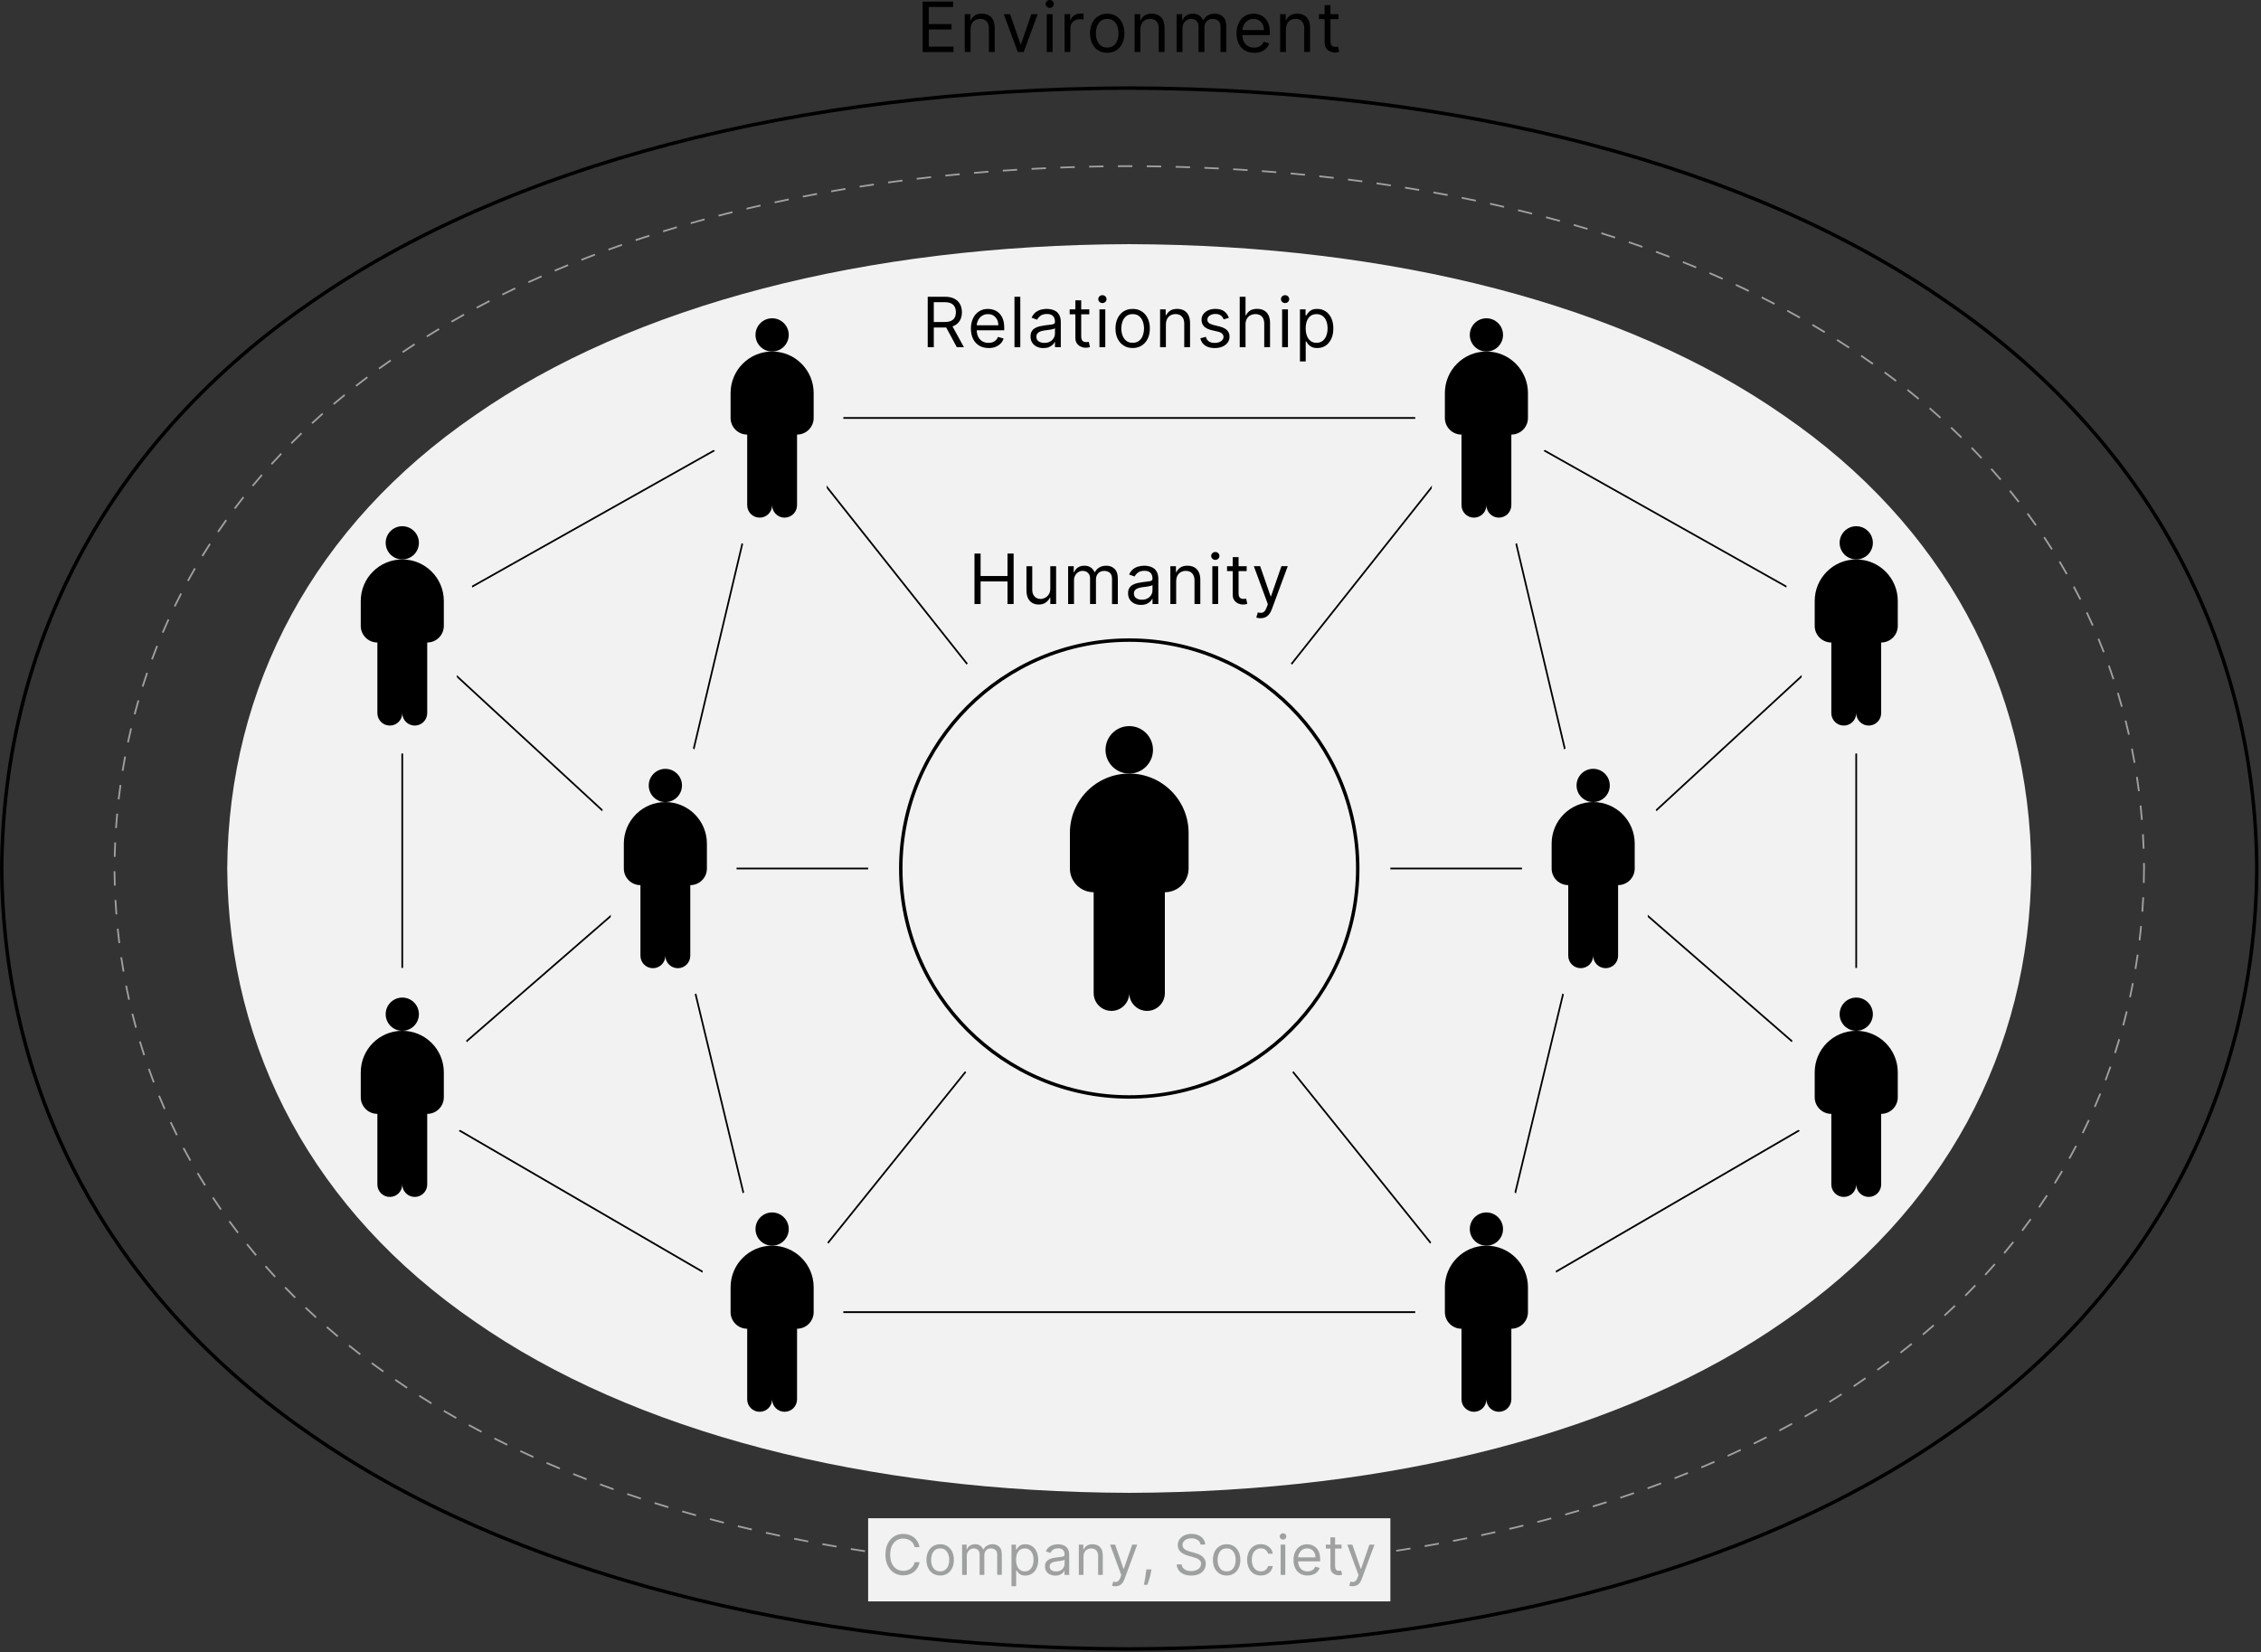 <svg width="762" height="557" viewBox="0 0 762 557" fill="none" xmlns="http://www.w3.org/2000/svg">
<rect x="0" y="0" width="762" height="557" fill="#333333" stroke="none"/>
<g clip-path="url(#clip0_4_44)">
<path d="M380.59 556.43C268.88 556.08 170.84 530.41 104.52 484.14C37.63 438.19 0.51 370.22 0 292.77C0.5 215.31 37.62 147.35 104.52 101.39C170.83 55.12 268.87 29.45 380.58 29.1C492.3 29.45 590.34 55.12 656.65 101.39C723.54 147.34 760.66 215.31 761.17 292.76C760.66 370.22 723.55 438.18 656.65 484.14C590.34 530.4 492.3 556.08 380.59 556.43ZM380.58 30.27C269.11 30.62 171.3 56.22 105.18 102.35C38.61 148.09 1.67 215.71 1.17 292.77C1.68 369.82 38.62 437.45 105.18 483.18C171.31 529.31 269.11 554.91 380.58 555.26C492.05 554.91 589.85 529.31 655.98 483.18C722.55 437.45 759.49 369.82 760 292.77C759.5 215.72 722.56 148.09 655.99 102.36C589.87 56.23 492.06 30.63 380.58 30.28V30.27Z" fill="black"/>
<path d="M684.58 292.76C684.18 354.33 655.04 408.46 601.17 445.47C547.71 482.77 469.52 502.94 380.58 503.22C291.65 502.94 213.45 482.77 159.99 445.47C106.12 408.46 76.98 354.33 76.58 292.76C76.98 231.19 106.12 177.06 159.99 140.05C213.45 102.75 291.64 82.58 380.58 82.3C469.51 82.58 547.71 102.75 601.17 140.05C655.04 177.06 684.18 231.2 684.58 292.76Z" fill="#F2F2F3"/>
<path d="M378.62 529.82C377 529.82 375.38 529.79 373.76 529.77V529.19C375.38 529.21 377 529.23 378.62 529.24V529.82ZM383.48 529.81V529.23C385.09 529.22 386.71 529.2 388.32 529.18V529.76C386.71 529.78 385.1 529.8 383.48 529.81ZM368.91 529.69C367.29 529.66 365.67 529.62 364.05 529.57L364.07 528.99C365.68 529.04 367.3 529.07 368.92 529.11V529.69H368.91ZM393.19 529.67V529.09C394.8 529.05 396.42 529.01 398.03 528.97L398.05 529.55C396.43 529.6 394.82 529.64 393.19 529.68V529.67ZM359.19 529.41C357.57 529.35 355.95 529.29 354.34 529.22L354.37 528.64C355.98 528.71 357.6 528.77 359.22 528.83L359.2 529.41H359.19ZM402.91 529.38L402.89 528.8C404.51 528.74 406.13 528.67 407.74 528.6L407.77 529.18C406.16 529.25 404.54 529.32 402.92 529.38H402.91ZM349.49 528.99C347.87 528.91 346.25 528.82 344.64 528.72L344.67 528.14C346.28 528.24 347.9 528.32 349.52 528.41L349.49 528.99ZM412.61 528.94L412.58 528.36C414.2 528.27 415.81 528.18 417.43 528.09L417.47 528.67C415.86 528.77 414.24 528.86 412.62 528.94H412.61ZM339.79 528.42C338.17 528.31 336.56 528.2 334.94 528.08L334.98 527.5C336.59 527.62 338.2 527.73 339.82 527.84L339.78 528.42H339.79ZM422.31 528.36L422.27 527.78C423.89 527.67 425.5 527.55 427.11 527.43L427.15 528.01C425.54 528.13 423.92 528.25 422.3 528.36H422.31ZM330.1 527.69C328.48 527.56 326.87 527.41 325.26 527.27L325.31 526.69C326.92 526.84 328.53 526.98 330.15 527.11L330.1 527.69ZM432 527.62L431.95 527.04C433.57 526.9 435.18 526.76 436.78 526.61L436.83 527.19C435.22 527.34 433.61 527.48 431.99 527.62H432ZM320.42 526.81C318.8 526.65 317.19 526.48 315.59 526.31L315.65 525.73C317.25 525.9 318.86 526.07 320.48 526.23L320.42 526.81ZM441.68 526.72L441.62 526.14C443.23 525.98 444.84 525.81 446.45 525.63L446.51 526.21C444.9 526.39 443.29 526.56 441.68 526.72ZM310.76 525.77C309.15 525.58 307.54 525.39 305.94 525.19L306.01 524.61C307.61 524.81 309.22 525.01 310.83 525.19L310.76 525.77ZM451.34 525.66L451.27 525.08C452.88 524.89 454.49 524.69 456.09 524.49L456.16 525.07C454.56 525.27 452.95 525.47 451.34 525.66ZM301.11 524.56C299.5 524.34 297.9 524.12 296.3 523.89L296.38 523.31C297.98 523.54 299.58 523.76 301.19 523.98L301.11 524.56ZM460.98 524.43L460.9 523.85C462.51 523.63 464.11 523.41 465.71 523.17L465.79 523.75C464.19 523.98 462.59 524.21 460.98 524.43ZM291.49 523.18C289.88 522.94 288.28 522.68 286.69 522.43L286.78 521.85C288.37 522.11 289.97 522.36 291.57 522.6L291.48 523.18H291.49ZM470.6 523.04L470.51 522.46C472.11 522.21 473.71 521.96 475.3 521.7L475.39 522.28C473.8 522.54 472.2 522.79 470.59 523.04H470.6ZM281.9 521.63C280.3 521.36 278.7 521.07 277.11 520.79L277.21 520.21C278.8 520.5 280.39 520.78 281.99 521.05L281.89 521.63H281.9ZM480.19 521.47L480.09 520.89C481.69 520.61 483.28 520.33 484.87 520.04L484.98 520.62C483.39 520.91 481.8 521.19 480.2 521.47H480.19ZM272.34 519.9C270.74 519.6 269.16 519.28 267.57 518.97L267.69 518.4C269.27 518.72 270.86 519.03 272.45 519.33L272.34 519.9ZM489.75 519.72L489.64 519.15C491.23 518.84 492.82 518.53 494.4 518.21L494.52 518.78C492.94 519.1 491.35 519.42 489.75 519.72ZM262.81 517.98C261.22 517.64 259.64 517.3 258.06 516.95L258.19 516.38C259.76 516.73 261.35 517.07 262.93 517.41L262.81 517.98ZM499.27 517.79L499.15 517.22C500.74 516.88 502.32 516.54 503.89 516.18L504.02 516.75C502.44 517.1 500.86 517.45 499.27 517.79ZM253.32 515.87C251.74 515.5 250.16 515.13 248.59 514.74L248.73 514.17C250.3 514.55 251.87 514.93 253.45 515.29L253.32 515.86V515.87ZM508.75 515.66L508.62 515.09C510.2 514.72 511.77 514.34 513.34 513.96L513.48 514.53C511.91 514.92 510.34 515.29 508.75 515.67V515.66ZM243.88 513.57C242.31 513.17 240.74 512.76 239.18 512.34L239.33 511.78C240.89 512.2 242.45 512.6 244.03 513L243.89 513.57H243.88ZM518.19 513.34L518.04 512.77C519.61 512.37 521.18 511.95 522.73 511.54L522.88 512.1C521.32 512.52 519.75 512.93 518.18 513.34H518.19ZM234.49 511.07C232.92 510.63 231.37 510.19 229.82 509.74L229.98 509.18C231.53 509.63 233.08 510.07 234.65 510.51L234.49 511.07ZM527.58 510.82L527.42 510.26C528.98 509.82 530.54 509.38 532.09 508.92L532.25 509.48C530.7 509.93 529.14 510.38 527.58 510.82ZM225.16 508.36C223.6 507.89 222.06 507.41 220.52 506.92L220.7 506.36C222.24 506.85 223.78 507.32 225.34 507.79L225.17 508.35L225.16 508.36ZM536.9 508.09L536.73 507.53C538.28 507.06 539.83 506.57 541.36 506.09L541.54 506.65C540 507.14 538.45 507.62 536.9 508.1V508.09ZM215.89 505.43C214.35 504.92 212.81 504.41 211.28 503.88L211.47 503.33C213 503.85 214.53 504.37 216.07 504.87L215.89 505.43ZM546.17 505.14L545.99 504.59C547.53 504.08 549.06 503.56 550.59 503.03L550.78 503.58C549.25 504.11 547.72 504.63 546.18 505.14H546.17ZM206.69 502.29C205.16 501.74 203.64 501.19 202.12 500.63L202.32 500.08C203.83 500.64 205.35 501.19 206.88 501.74L206.68 502.29H206.69ZM555.35 501.97L555.15 501.42C556.68 500.87 558.2 500.31 559.71 499.75L559.91 500.3C558.4 500.86 556.88 501.42 555.35 501.97ZM197.58 498.91C196.06 498.33 194.56 497.73 193.06 497.13L193.28 496.59C194.78 497.19 196.28 497.78 197.8 498.37L197.59 498.92L197.58 498.91ZM564.46 498.57L564.25 498.03C565.76 497.44 567.27 496.85 568.76 496.24L568.98 496.78C567.48 497.38 565.98 497.98 564.46 498.57ZM188.56 495.29C187.06 494.66 185.57 494.03 184.09 493.39L184.32 492.85C185.8 493.49 187.29 494.12 188.79 494.75L188.57 495.29H188.56ZM573.47 494.93L573.24 494.39C574.74 493.76 576.22 493.12 577.7 492.48L577.93 493.02C576.45 493.67 574.96 494.3 573.46 494.93H573.47ZM179.64 491.42C178.16 490.75 176.69 490.08 175.22 489.39L175.47 488.86C176.93 489.54 178.4 490.22 179.88 490.88L179.64 491.41V491.42ZM582.38 491.04L582.14 490.51C583.62 489.84 585.09 489.16 586.54 488.47L586.79 489C585.33 489.69 583.86 490.37 582.38 491.04ZM170.84 487.3C169.38 486.59 167.93 485.87 166.49 485.14L166.75 484.62C168.19 485.35 169.64 486.06 171.1 486.77L170.84 487.3ZM591.17 486.89L590.91 486.37C592.37 485.66 593.81 484.93 595.25 484.2L595.52 484.72C594.08 485.45 592.63 486.18 591.17 486.89ZM162.16 482.92C160.72 482.16 159.29 481.4 157.87 480.62L158.15 480.11C159.56 480.88 160.99 481.65 162.43 482.4L162.16 482.92ZM599.83 482.48L599.56 481.96C600.99 481.2 602.42 480.43 603.83 479.66L604.11 480.17C602.7 480.95 601.27 481.72 599.83 482.48ZM153.63 478.26C152.22 477.46 150.81 476.65 149.42 475.82L149.72 475.32C151.11 476.14 152.51 476.95 153.92 477.75L153.63 478.26ZM608.35 477.79L608.06 477.28C609.47 476.47 610.87 475.66 612.25 474.84L612.55 475.34C611.16 476.16 609.76 476.98 608.35 477.79ZM145.26 473.31C143.87 472.46 142.5 471.6 141.14 470.73L141.45 470.24C142.81 471.11 144.18 471.97 145.56 472.81L145.25 473.31H145.26ZM616.71 472.83L616.4 472.33C617.78 471.48 619.15 470.61 620.5 469.74L620.82 470.23C619.46 471.1 618.09 471.97 616.71 472.82V472.83ZM137.06 468.08C135.7 467.18 134.36 466.27 133.03 465.35L133.36 464.87C134.69 465.79 136.02 466.7 137.38 467.59L137.06 468.08ZM624.88 467.56L624.55 467.07C625.9 466.17 627.23 465.25 628.55 464.33L628.88 464.81C627.56 465.73 626.22 466.65 624.87 467.55L624.88 467.56ZM129.05 462.57C127.72 461.63 126.41 460.68 125.11 459.72L125.46 459.25C126.76 460.21 128.06 461.16 129.39 462.1L129.05 462.58V462.57ZM632.87 462.03L632.53 461.55C633.85 460.61 635.16 459.65 636.45 458.69L636.8 459.16C635.5 460.12 634.2 461.08 632.87 462.03ZM121.24 456.79C119.95 455.8 118.68 454.8 117.42 453.79L117.79 453.33C119.05 454.34 120.32 455.34 121.6 456.33L121.24 456.79ZM640.67 456.22L640.31 455.76C641.59 454.77 642.86 453.76 644.11 452.75L644.48 453.2C643.22 454.22 641.95 455.22 640.67 456.22ZM113.65 450.7C112.41 449.66 111.17 448.6 109.95 447.54L110.33 447.1C111.54 448.16 112.78 449.21 114.02 450.25L113.64 450.7H113.65ZM648.23 450.11L647.85 449.66C649.08 448.62 650.32 447.56 651.52 446.5L651.91 446.94C650.7 448 649.46 449.07 648.23 450.11ZM106.33 444.31C105.13 443.22 103.94 442.11 102.77 441L103.17 440.58C104.33 441.69 105.53 442.8 106.72 443.88L106.33 444.31ZM655.53 443.68L655.13 443.25C656.32 442.16 657.51 441.05 658.67 439.93L659.07 440.35C657.91 441.47 656.71 442.58 655.52 443.67L655.53 443.68ZM99.28 437.62C98.13 436.48 96.98 435.31 95.86 434.16L96.28 433.75C97.39 434.9 98.54 436.06 99.69 437.2L99.28 437.62ZM662.55 436.96L662.14 436.55C663.28 435.41 664.42 434.24 665.53 433.08L665.95 433.48C664.84 434.64 663.7 435.81 662.55 436.96ZM92.52 430.62C91.42 429.43 90.32 428.21 89.26 427.01L89.7 426.62C90.76 427.82 91.85 429.03 92.95 430.22L92.52 430.62ZM669.27 429.94L668.84 429.55C669.93 428.36 671.02 427.15 672.07 425.94L672.51 426.32C671.45 427.53 670.36 428.75 669.27 429.94ZM86.09 423.33C85.05 422.09 84.01 420.83 83 419.58L83.46 419.21C84.46 420.46 85.5 421.72 86.54 422.95L86.09 423.33ZM675.68 422.62L675.23 422.24C676.26 421.01 677.29 419.74 678.3 418.48L678.76 418.84C677.75 420.1 676.72 421.37 675.69 422.61L675.68 422.62ZM79.98 415.74C78.99 414.45 78.01 413.14 77.06 411.84L77.53 411.5C78.48 412.8 79.46 414.11 80.44 415.39L79.98 415.75V415.74ZM681.74 415.02L681.27 414.67C682.25 413.38 683.22 412.07 684.16 410.78L684.63 411.12C683.69 412.42 682.71 413.73 681.73 415.03L681.74 415.02ZM74.23 407.87C73.31 406.54 72.39 405.18 71.5 403.84L71.99 403.52C72.88 404.87 73.79 406.22 74.71 407.54L74.23 407.87ZM687.43 407.15L686.95 406.82C687.86 405.49 688.77 404.14 689.64 402.8L690.13 403.12C689.25 404.46 688.34 405.82 687.43 407.15ZM68.87 399.74C68.01 398.37 67.16 396.97 66.34 395.58L66.84 395.28C67.66 396.66 68.51 398.06 69.37 399.43L68.87 399.74ZM692.74 399.03L692.24 398.72C693.09 397.35 693.93 395.96 694.74 394.58L695.24 394.88C694.43 396.26 693.58 397.66 692.73 399.03H692.74ZM63.9 391.36C63.11 389.95 62.33 388.51 61.57 387.09L62.09 386.82C62.84 388.24 63.62 389.67 64.41 391.08L63.9 391.37V391.36ZM697.66 390.66L697.15 390.38C697.93 388.97 698.71 387.54 699.45 386.12L699.97 386.39C699.23 387.81 698.45 389.25 697.67 390.66H697.66ZM59.35 382.76C58.63 381.31 57.92 379.84 57.24 378.38L57.77 378.13C58.45 379.58 59.16 381.05 59.88 382.5L59.36 382.76H59.35ZM702.16 382.06L701.64 381.8C702.35 380.36 703.05 378.89 703.73 377.43L704.26 377.68C703.58 379.14 702.88 380.62 702.17 382.06H702.16ZM55.23 373.94C54.58 372.46 53.94 370.95 53.33 369.46L53.87 369.24C54.48 370.73 55.11 372.23 55.76 373.7L55.22 373.93L55.23 373.94ZM706.25 373.24L705.71 373.01C706.35 371.53 706.98 370.03 707.58 368.54L708.12 368.76C707.52 370.25 706.88 371.76 706.24 373.24H706.25ZM51.55 364.95C50.98 363.44 50.41 361.91 49.88 360.39L50.43 360.2C50.96 361.71 51.53 363.24 52.1 364.75L51.55 364.96V364.95ZM709.89 364.23L709.34 364.02C709.91 362.51 710.46 360.97 710.99 359.46L711.54 359.65C711.01 361.17 710.45 362.71 709.88 364.22L709.89 364.23ZM48.32 355.79C47.82 354.26 47.34 352.7 46.87 351.15L47.43 350.98C47.89 352.52 48.38 354.08 48.87 355.6L48.31 355.78L48.32 355.79ZM713.09 355.04L712.53 354.86C713.02 353.33 713.5 351.77 713.96 350.22L714.52 350.39C714.06 351.94 713.58 353.51 713.09 355.04ZM45.54 346.48C45.12 344.93 44.71 343.35 44.32 341.78L44.89 341.64C45.28 343.2 45.68 344.78 46.11 346.32L45.55 346.47L45.54 346.48ZM715.84 345.71L715.28 345.56C715.7 344 716.1 342.42 716.48 340.85L717.05 340.99C716.67 342.56 716.26 344.15 715.85 345.71H715.84ZM43.21 337.06C42.86 335.49 42.53 333.89 42.22 332.31L42.79 332.2C43.1 333.77 43.43 335.37 43.78 336.93L43.21 337.06ZM718.14 336.24L717.57 336.12C717.91 334.54 718.24 332.94 718.54 331.36L719.11 331.47C718.81 333.06 718.48 334.66 718.13 336.24H718.14ZM41.34 327.55C41.07 325.96 40.81 324.34 40.57 322.75L41.15 322.66C41.39 324.25 41.64 325.86 41.92 327.45L41.34 327.55ZM719.98 326.67L719.4 326.57C719.67 324.98 719.92 323.37 720.15 321.77L720.73 321.85C720.5 323.45 720.25 325.08 719.98 326.67ZM39.92 317.93C39.72 316.33 39.54 314.7 39.38 313.1L39.96 313.04C40.12 314.64 40.3 316.26 40.5 317.86L39.92 317.93ZM721.36 317.02L720.78 316.95C720.97 315.35 721.15 313.73 721.3 312.13L721.88 312.19C721.73 313.8 721.55 315.42 721.36 317.02ZM38.94 308.25C38.82 306.65 38.71 305.01 38.62 303.4L39.2 303.37C39.29 304.98 39.4 306.61 39.52 308.21L38.94 308.25ZM722.3 307.34L721.72 307.3C721.84 305.7 721.94 304.07 722.02 302.46L722.6 302.49C722.52 304.1 722.42 305.74 722.3 307.34ZM38.41 298.54C38.36 296.93 38.32 295.29 38.3 293.68H38.88C38.9 295.28 38.93 296.91 38.98 298.52L38.4 298.54H38.41ZM722.79 297.63L722.21 297.61C722.26 296.01 722.28 294.37 722.29 292.76C722.29 292.14 722.28 291.53 722.27 290.91H722.85C722.85 291.52 722.87 292.14 722.87 292.76C722.86 294.38 722.83 296.02 722.78 297.63H722.79ZM38.94 288.83H38.36C38.4 287.2 38.46 285.56 38.53 283.96L39.11 283.99C39.04 285.59 38.98 287.22 38.94 288.84V288.83ZM722.15 286.07C722.09 284.46 722.01 282.83 721.92 281.23L722.5 281.2C722.6 282.81 722.67 284.44 722.73 286.06L722.15 286.08V286.07ZM39.39 279.15L38.81 279.11C38.92 277.5 39.05 275.87 39.2 274.26L39.78 274.31C39.63 275.91 39.5 277.54 39.39 279.14V279.15ZM721.57 276.39C721.44 274.78 721.29 273.16 721.12 271.56L721.7 271.5C721.87 273.1 722.02 274.73 722.15 276.34L721.57 276.39ZM40.28 269.49L39.7 269.42C39.89 267.81 40.09 266.19 40.31 264.58L40.89 264.66C40.67 266.26 40.46 267.88 40.28 269.49ZM720.56 266.74C720.35 265.14 720.13 263.53 719.88 261.94L720.46 261.85C720.7 263.44 720.93 265.06 721.14 266.66L720.56 266.73V266.74ZM41.62 259.86L41.04 259.77C41.3 258.17 41.58 256.56 41.88 254.97L42.45 255.08C42.15 256.66 41.87 258.28 41.61 259.87L41.62 259.86ZM719.1 257.17C718.82 255.59 718.52 253.99 718.2 252.42L718.77 252.3C719.09 253.88 719.39 255.48 719.67 257.07L719.09 257.17H719.1ZM43.41 250.31L42.84 250.19C43.18 248.61 43.54 247.01 43.91 245.44L44.48 245.57C44.11 247.14 43.75 248.73 43.41 250.31ZM717.19 247.69C716.84 246.12 716.46 244.54 716.07 242.98L716.64 242.84C717.03 244.4 717.41 245.99 717.77 247.56L717.2 247.69H717.19ZM45.65 240.86L45.08 240.71C45.49 239.15 45.93 237.57 46.38 236.02L46.94 236.18C46.49 237.73 46.06 239.3 45.65 240.86ZM714.83 238.31C714.4 236.76 713.95 235.2 713.48 233.66L714.04 233.49C714.51 235.03 714.96 236.6 715.39 238.15L714.83 238.31ZM48.35 231.53L47.79 231.35C48.28 229.81 48.79 228.26 49.31 226.73L49.86 226.92C49.34 228.45 48.83 230 48.34 231.53H48.35ZM712.01 229.05C711.51 227.52 710.98 225.98 710.43 224.47L710.98 224.27C711.52 225.79 712.06 227.33 712.56 228.86L712 229.04L712.01 229.05ZM51.5 222.36L50.95 222.16C51.51 220.64 52.1 219.12 52.7 217.62L53.24 217.84C52.64 219.33 52.06 220.85 51.5 222.36ZM708.74 219.93C708.16 218.43 707.56 216.92 706.94 215.43L707.48 215.21C708.1 216.7 708.71 218.22 709.29 219.72L708.74 219.93ZM55.1 213.36L54.56 213.13C55.19 211.65 55.85 210.16 56.53 208.69L57.06 208.93C56.39 210.4 55.73 211.89 55.1 213.36ZM705.03 210.97C704.38 209.5 703.7 208.02 703.01 206.56L703.54 206.31C704.23 207.77 704.91 209.26 705.57 210.73L705.04 210.97H705.03ZM59.13 204.54L58.6 204.28C59.3 202.83 60.04 201.37 60.78 199.94L61.3 200.21C60.56 201.64 59.83 203.1 59.13 204.54ZM700.88 202.2C700.16 200.77 699.41 199.32 698.64 197.89L699.16 197.61C699.92 199.04 700.68 200.49 701.4 201.93L700.88 202.19V202.2ZM63.58 195.95L63.07 195.67C63.84 194.26 64.65 192.84 65.46 191.44L65.97 191.73C65.16 193.12 64.36 194.54 63.59 195.94L63.58 195.95ZM696.3 193.65C695.5 192.25 694.68 190.84 693.86 189.46L694.36 189.16C695.19 190.54 696.01 191.96 696.81 193.37L696.3 193.66V193.65ZM68.44 187.58L67.94 187.27C68.78 185.91 69.65 184.52 70.53 183.17L71.02 183.49C70.14 184.84 69.27 186.22 68.44 187.58ZM691.31 185.32C690.45 183.96 689.56 182.59 688.66 181.25L689.15 180.93C690.05 182.27 690.94 183.65 691.8 185.02L691.31 185.33V185.32ZM73.7 179.46L73.22 179.13C74.13 177.8 75.06 176.47 76 175.16L76.48 175.5C75.54 176.81 74.61 178.14 73.71 179.46H73.7ZM685.92 177.23C684.99 175.91 684.04 174.58 683.08 173.28L683.55 172.93C684.51 174.23 685.47 175.56 686.4 176.89L685.92 177.23ZM79.34 171.59L78.87 171.24C79.84 169.95 80.84 168.66 81.84 167.39L82.3 167.75C81.3 169.01 80.3 170.31 79.34 171.59ZM680.15 169.4C679.17 168.13 678.16 166.86 677.14 165.6L677.59 165.23C678.61 166.49 679.63 167.77 680.61 169.04L680.15 169.4ZM85.36 163.98L84.91 163.61C85.93 162.37 86.99 161.13 88.05 159.9L88.49 160.28C87.43 161.5 86.38 162.75 85.35 163.98H85.36ZM674.04 161.88C673.01 160.67 671.94 159.43 670.86 158.22L671.3 157.83C672.38 159.05 673.46 160.28 674.49 161.5L674.04 161.88ZM91.71 156.66L91.28 156.27C92.36 155.08 93.47 153.88 94.59 152.71L95.01 153.11C93.9 154.28 92.79 155.48 91.71 156.66ZM667.6 154.63C666.5 153.45 665.37 152.27 664.26 151.12L664.68 150.71C665.8 151.86 666.93 153.05 668.03 154.23L667.6 154.63ZM98.39 149.63L97.97 149.22C99.11 148.07 100.27 146.93 101.43 145.81L101.84 146.23C100.68 147.35 99.52 148.49 98.39 149.64V149.63ZM660.83 147.69C659.68 146.56 658.51 145.43 657.34 144.33L657.74 143.9C658.91 145 660.09 146.14 661.24 147.27L660.83 147.69ZM105.36 142.89L104.96 142.46C106.15 141.36 107.36 140.27 108.56 139.2L108.95 139.64C107.75 140.71 106.54 141.8 105.36 142.89ZM653.77 141.04C652.58 139.97 651.36 138.89 650.14 137.83L650.52 137.39C651.75 138.45 652.97 139.54 654.16 140.61L653.77 141.04ZM112.62 136.46L112.24 136.01C113.47 134.97 114.73 133.92 115.98 132.9L116.35 133.35C115.1 134.37 113.85 135.41 112.62 136.45V136.46ZM646.44 134.69C645.21 133.67 643.94 132.64 642.68 131.63L643.04 131.17C644.31 132.18 645.58 133.21 646.81 134.24L646.44 134.69ZM120.14 130.33L119.78 129.87C121.05 128.87 122.34 127.89 123.64 126.91L123.99 127.38C122.69 128.35 121.41 129.34 120.14 130.33ZM638.85 128.65C637.57 127.67 636.28 126.7 634.97 125.74L635.32 125.27C636.63 126.23 637.93 127.2 639.21 128.18L638.86 128.64L638.85 128.65ZM127.89 124.5L127.55 124.03C128.86 123.09 130.18 122.15 131.52 121.23L131.85 121.71C130.52 122.63 129.2 123.57 127.89 124.51V124.5ZM631.03 122.91C630.22 122.34 629.4 121.77 628.58 121.2C628.07 120.84 627.56 120.49 627.05 120.14L627.38 119.66C627.89 120.01 628.41 120.37 628.92 120.72C629.74 121.29 630.56 121.86 631.38 122.43L631.04 122.91H631.03ZM135.85 118.96L135.52 118.48C136.86 117.58 138.21 116.68 139.57 115.8L139.89 116.29C138.53 117.17 137.18 118.06 135.84 118.97L135.85 118.96ZM623.02 117.43C621.68 116.54 620.32 115.66 618.95 114.8L619.26 114.31C620.63 115.18 621.99 116.06 623.34 116.95L623.02 117.44V117.43ZM143.99 113.68L143.68 113.18C145.05 112.33 146.43 111.48 147.83 110.65L148.13 111.15C146.74 111.98 145.36 112.83 143.99 113.68ZM614.82 112.23C613.44 111.39 612.06 110.56 610.66 109.74L610.96 109.24C612.36 110.06 613.75 110.89 615.13 111.73L614.83 112.23H614.82ZM152.31 108.7L152.02 108.19C153.42 107.38 154.83 106.59 156.25 105.8L156.53 106.31C155.11 107.1 153.7 107.89 152.31 108.7ZM606.45 107.33C605.05 106.54 603.63 105.76 602.2 104.98L602.48 104.47C603.91 105.24 605.33 106.03 606.73 106.82L606.44 107.33H606.45ZM160.8 103.99L160.52 103.47C161.94 102.71 163.38 101.96 164.83 101.22L165.1 101.74C163.66 102.48 162.22 103.23 160.8 103.99ZM597.92 102.71C596.49 101.96 595.05 101.23 593.6 100.5L593.86 99.98C595.31 100.71 596.76 101.45 598.19 102.19L597.92 102.71ZM169.43 99.56L169.17 99.04C170.62 98.33 172.08 97.62 173.54 96.92L173.79 97.45C172.32 98.15 170.87 98.85 169.42 99.56H169.43ZM589.25 98.35C587.8 97.65 586.34 96.96 584.87 96.27L585.12 95.74C586.59 96.43 588.06 97.12 589.51 97.82L589.26 98.35H589.25ZM178.2 95.4L177.96 94.87C179.43 94.2 180.91 93.54 182.4 92.88L182.64 93.42C181.15 94.07 179.68 94.73 178.21 95.4H178.2ZM580.45 94.26C578.98 93.6 577.5 92.95 576.01 92.31L576.24 91.77C577.73 92.41 579.22 93.06 580.69 93.72L580.45 94.25V94.26ZM187.08 91.5L186.85 90.96C188.34 90.33 189.83 89.71 191.34 89.1L191.56 89.64C190.06 90.25 188.56 90.87 187.08 91.5ZM571.54 90.43C570.05 89.81 568.55 89.2 567.04 88.6L567.26 88.06C568.77 88.66 570.27 89.27 571.76 89.89L571.54 90.43ZM196.07 87.84L195.86 87.3C197.36 86.71 198.88 86.13 200.4 85.56L200.61 86.11C199.09 86.68 197.58 87.26 196.08 87.85L196.07 87.84ZM562.52 86.84C561.01 86.26 559.5 85.7 557.98 85.13L558.18 84.58C559.71 85.14 561.22 85.71 562.73 86.29L562.52 86.84ZM205.15 84.42L204.95 83.87C206.47 83.32 207.99 82.78 209.53 82.25L209.72 82.8C208.19 83.33 206.66 83.87 205.15 84.42ZM553.42 83.49C551.9 82.95 550.37 82.42 548.84 81.9L549.03 81.35C550.57 81.87 552.1 82.4 553.62 82.94L553.43 83.49H553.42ZM214.32 81.23L214.13 80.68C215.66 80.17 217.2 79.66 218.75 79.17L218.93 79.73C217.38 80.23 215.85 80.73 214.32 81.24V81.23ZM544.23 80.37C542.7 79.87 541.16 79.38 539.61 78.89L539.78 78.33C541.33 78.82 542.87 79.31 544.41 79.81L544.23 80.37ZM223.56 78.27L223.39 77.71C224.93 77.23 226.48 76.77 228.04 76.31L228.21 76.87C226.65 77.33 225.1 77.8 223.56 78.27ZM534.96 77.46C533.42 77 531.86 76.54 530.3 76.09L530.46 75.53C532.02 75.98 533.58 76.44 535.12 76.9L534.95 77.46H534.96ZM232.87 75.52L232.71 74.96C234.26 74.52 235.83 74.09 237.39 73.66L237.54 74.22C235.97 74.64 234.41 75.08 232.86 75.51L232.87 75.52ZM525.64 74.78C524.09 74.35 522.52 73.93 520.96 73.51L521.11 72.94C522.68 73.36 524.24 73.78 525.8 74.21L525.64 74.77V74.78ZM242.24 72.98L242.09 72.41C243.65 72 245.22 71.61 246.8 71.22L246.94 71.79C245.37 72.18 243.8 72.58 242.24 72.98ZM516.25 72.3C514.69 71.9 513.12 71.52 511.54 71.14L511.68 70.57C513.26 70.95 514.83 71.34 516.4 71.74L516.26 72.31L516.25 72.3ZM251.66 70.65L251.53 70.08C253.1 69.71 254.68 69.34 256.26 68.98L256.39 69.55C254.81 69.91 253.23 70.27 251.66 70.64V70.65ZM506.82 70.02C505.25 69.66 503.67 69.3 502.09 68.95L502.22 68.38C503.81 68.73 505.39 69.08 506.96 69.45L506.83 70.02H506.82ZM261.13 68.51L261.01 67.94C262.59 67.6 264.17 67.27 265.77 66.94L265.89 67.51C264.3 67.84 262.72 68.17 261.14 68.51H261.13ZM497.34 67.93C495.76 67.6 494.18 67.28 492.58 66.96L492.69 66.39C494.28 66.71 495.87 67.03 497.45 67.36L497.33 67.93H497.34ZM270.63 66.56L270.52 65.99C272.11 65.68 273.7 65.38 275.29 65.08L275.4 65.66C273.8 65.95 272.22 66.26 270.63 66.56ZM487.82 66.04C486.23 65.74 484.64 65.45 483.05 65.16L483.15 64.58C484.75 64.87 486.34 65.16 487.93 65.46L487.82 66.03V66.04ZM280.18 64.79L280.08 64.21C281.67 63.93 283.27 63.66 284.87 63.39L284.97 63.97C283.37 64.23 281.77 64.51 280.19 64.78L280.18 64.79ZM478.26 64.33C476.67 64.06 475.07 63.8 473.47 63.54L473.56 62.96C475.16 63.22 476.76 63.48 478.35 63.75L478.25 64.33H478.26ZM289.76 63.21L289.67 62.63C291.27 62.38 292.87 62.14 294.47 61.9L294.55 62.48C292.95 62.72 291.35 62.96 289.75 63.21H289.76ZM468.68 62.79C467.08 62.55 465.48 62.32 463.88 62.09L463.96 61.51C465.57 61.74 467.17 61.97 468.77 62.21L468.68 62.79ZM299.36 61.8L299.28 61.22C300.88 61 302.49 60.79 304.1 60.58L304.17 61.16C302.56 61.37 300.96 61.58 299.36 61.8ZM459.07 61.43C457.47 61.22 455.87 61.01 454.26 60.81L454.33 60.23C455.94 60.43 457.55 60.63 459.15 60.85L459.07 61.43ZM308.99 60.56L308.92 59.98C310.52 59.79 312.13 59.6 313.75 59.42L313.81 60C312.2 60.18 310.59 60.37 308.99 60.56ZM449.43 60.24C447.83 60.06 446.22 59.88 444.61 59.71L444.67 59.13C446.28 59.3 447.89 59.48 449.5 59.66L449.43 60.24ZM318.64 59.49L318.58 58.91C320.19 58.74 321.8 58.59 323.42 58.43L323.47 59.01C321.86 59.16 320.25 59.32 318.64 59.49ZM439.78 59.21C438.17 59.05 436.56 58.9 434.95 58.76L435 58.18C436.62 58.33 438.23 58.48 439.84 58.63L439.78 59.21ZM328.3 58.57L328.25 57.99C329.86 57.85 331.47 57.72 333.09 57.59L333.14 58.17C331.52 58.3 329.91 58.43 328.3 58.57ZM430.11 58.34C428.5 58.21 426.89 58.08 425.27 57.97L425.31 57.39C426.93 57.51 428.54 57.63 430.15 57.76L430.1 58.34H430.11ZM337.98 57.82L337.94 57.24C339.55 57.13 341.17 57.02 342.79 56.92L342.83 57.5C341.21 57.6 339.6 57.71 337.99 57.82H337.98ZM420.43 57.63C418.82 57.52 417.2 57.43 415.59 57.33L415.62 56.75C417.24 56.84 418.86 56.94 420.47 57.05L420.43 57.63ZM347.67 57.22L347.64 56.64C349.25 56.55 350.87 56.47 352.49 56.4L352.52 56.98C350.9 57.06 349.28 57.14 347.67 57.22ZM410.74 57.08C409.13 57 407.51 56.93 405.89 56.86L405.91 56.28C407.53 56.35 409.15 56.42 410.76 56.5L410.73 57.08H410.74ZM357.37 56.77L357.35 56.19C358.96 56.13 360.58 56.07 362.21 56.02L362.23 56.6C360.61 56.65 358.99 56.71 357.38 56.77H357.37ZM401.04 56.67C399.43 56.61 397.81 56.57 396.19 56.52L396.21 55.94C397.83 55.98 399.45 56.03 401.07 56.09L401.05 56.67H401.04ZM367.07 56.47V55.89C368.67 55.85 370.29 55.82 371.91 55.79V56.37C370.3 56.4 368.68 56.43 367.07 56.47ZM391.33 56.41C389.72 56.38 388.1 56.35 386.48 56.33V55.75C388.11 55.77 389.73 55.79 391.34 55.83V56.41H391.33ZM376.77 56.31V55.73C378.04 55.72 379.31 55.71 380.58 55.71H381.62V56.3H380.58C379.31 56.3 378.04 56.3 376.77 56.32V56.31Z" fill="#9FA0A0"/>
<path d="M259.938 140.822L223.952 292.697L224.516 292.83L260.502 140.955L259.938 140.822Z" fill="black"/>
<path d="M501.03 442.6H260.13L260.06 442.56L135.28 370.04V210.81L135.43 210.73L260.13 140.6H501.02L501.09 140.64L625.87 210.82V370.05L625.72 370.13L501.02 442.6H501.03ZM260.29 442.01H500.87L625.29 369.7V211.15L500.87 141.18H260.28L135.86 211.15V369.7L260.28 442.01H260.29Z" fill="black"/>
<path d="M135.774 210.761L135.381 211.187L224.041 292.971L224.434 292.545L135.774 210.761Z" fill="black"/>
<path d="M224.068 292.546L135.376 369.617L135.757 370.055L224.448 292.984L224.068 292.546Z" fill="black"/>
<path d="M224.514 292.688L223.95 292.824L259.935 442.365L260.498 442.229L224.514 292.688Z" fill="black"/>
<path d="M380.59 292.47H224.24V293.05H380.59V292.47Z" fill="black"/>
<path d="M260.437 140.702L259.982 141.063L380.355 292.935L380.809 292.574L260.437 140.702Z" fill="black"/>
<path d="M380.326 292.569L260.017 442.149L260.469 442.513L380.778 292.932L380.326 292.569Z" fill="black"/>
<path d="M625.381 210.743L536.735 292.542L537.129 292.969L625.774 211.169L625.381 210.743Z" fill="black"/>
<path d="M537.098 292.503L536.717 292.941L625.382 370.043L625.763 369.606L537.098 292.503Z" fill="black"/>
<path d="M501.23 140.807L500.666 140.941L536.652 292.816L537.216 292.682L501.23 140.807Z" fill="black"/>
<path d="M536.68 292.734L500.695 442.275L501.259 442.411L537.244 292.869L536.68 292.734Z" fill="black"/>
<path d="M536.93 292.47H380.58V293.05H536.93V292.47Z" fill="black"/>
<path d="M500.749 140.754L380.351 292.605L380.805 292.966L501.204 141.115L500.749 140.754Z" fill="black"/>
<path d="M380.815 292.6L380.363 292.964L500.724 442.503L501.176 442.139L380.815 292.6Z" fill="black"/>
<path d="M260.22 128.49C251.62 128.49 244.62 121.49 244.62 112.89C244.62 104.29 251.62 97.29 260.22 97.29C268.82 97.29 275.82 104.29 275.82 112.89C275.82 121.49 268.82 128.49 260.22 128.49Z" fill="#F2F2F3"/>
<path d="M264.42 184.49C262.96 184.49 261.55 184.27 260.22 183.86C258.89 184.27 257.48 184.49 256.02 184.49C248.19 184.49 241.82 178.12 241.82 170.29V152.85C238.4 149.99 236.22 145.69 236.22 140.89V132.49C236.22 119.26 246.99 108.49 260.22 108.49C273.45 108.49 284.22 119.26 284.22 132.49V140.89C284.22 145.69 282.04 149.99 278.62 152.85V170.29C278.62 178.12 272.25 184.49 264.42 184.49Z" fill="#F2F2F3"/>
<path d="M260.22 118.49C263.313 118.49 265.82 115.983 265.82 112.89C265.82 109.797 263.313 107.29 260.22 107.29C257.127 107.29 254.62 109.797 254.62 112.89C254.62 115.983 257.127 118.49 260.22 118.49Z" fill="black"/>
<path d="M260.22 118.49C252.49 118.49 246.22 124.76 246.22 132.49V140.89C246.22 143.98 248.73 146.49 251.82 146.49V170.29C251.82 172.61 253.7 174.49 256.02 174.49C258.34 174.49 260.22 172.61 260.22 170.29C260.22 172.61 262.1 174.49 264.42 174.49C266.74 174.49 268.62 172.61 268.62 170.29V146.49C271.71 146.49 274.22 143.98 274.22 140.89V132.49C274.22 124.76 267.95 118.49 260.22 118.49Z" fill="black"/>
<path d="M500.95 128.49C492.35 128.49 485.35 121.49 485.35 112.89C485.35 104.29 492.35 97.29 500.95 97.29C509.55 97.29 516.55 104.29 516.55 112.89C516.55 121.49 509.55 128.49 500.95 128.49Z" fill="#F2F2F3"/>
<path d="M505.15 184.49C503.69 184.49 502.28 184.27 500.95 183.86C499.62 184.27 498.21 184.49 496.75 184.49C488.92 184.49 482.55 178.12 482.55 170.29V152.85C479.13 149.99 476.95 145.69 476.95 140.89V132.49C476.95 119.26 487.72 108.49 500.95 108.49C514.18 108.49 524.95 119.26 524.95 132.49V140.89C524.95 145.69 522.77 149.99 519.35 152.85V170.29C519.35 178.12 512.98 184.49 505.15 184.49Z" fill="#F2F2F3"/>
<path d="M500.95 118.49C504.043 118.49 506.55 115.983 506.55 112.89C506.55 109.797 504.043 107.29 500.95 107.29C497.857 107.29 495.35 109.797 495.35 112.89C495.35 115.983 497.857 118.49 500.95 118.49Z" fill="black"/>
<path d="M500.95 118.49C493.22 118.49 486.95 124.76 486.95 132.49V140.89C486.95 143.98 489.46 146.49 492.55 146.49V170.29C492.55 172.61 494.43 174.49 496.75 174.49C499.07 174.49 500.95 172.61 500.95 170.29C500.95 172.61 502.83 174.49 505.15 174.49C507.47 174.49 509.35 172.61 509.35 170.29V146.49C512.44 146.49 514.95 143.98 514.95 140.89V132.49C514.95 124.76 508.68 118.49 500.95 118.49Z" fill="black"/>
<path d="M625.59 198.58C616.99 198.58 609.99 191.58 609.99 182.98C609.99 174.38 616.99 167.38 625.59 167.38C634.19 167.38 641.19 174.38 641.19 182.98C641.19 191.58 634.19 198.58 625.59 198.58Z" fill="#F2F2F3"/>
<path d="M629.79 254.58C628.33 254.58 626.92 254.36 625.59 253.95C624.26 254.36 622.85 254.58 621.39 254.58C613.56 254.58 607.19 248.21 607.19 240.38V222.94C603.77 220.08 601.59 215.78 601.59 210.98V202.58C601.59 189.35 612.36 178.58 625.59 178.58C638.82 178.58 649.59 189.35 649.59 202.58V210.98C649.59 215.78 647.41 220.08 643.99 222.94V240.38C643.99 248.21 637.62 254.58 629.79 254.58Z" fill="#F2F2F3"/>
<path d="M625.59 188.58C628.683 188.58 631.19 186.073 631.19 182.98C631.19 179.887 628.683 177.38 625.59 177.38C622.497 177.38 619.99 179.887 619.99 182.98C619.99 186.073 622.497 188.58 625.59 188.58Z" fill="black"/>
<path d="M625.59 188.58C617.86 188.58 611.59 194.85 611.59 202.58V210.98C611.59 214.07 614.1 216.58 617.19 216.58V240.38C617.19 242.7 619.07 244.58 621.39 244.58C623.71 244.58 625.59 242.7 625.59 240.38C625.59 242.7 627.47 244.58 629.79 244.58C632.11 244.58 633.99 242.7 633.99 240.38V216.58C637.08 216.58 639.59 214.07 639.59 210.98V202.58C639.59 194.85 633.32 188.58 625.59 188.58Z" fill="black"/>
<path d="M536.93 280.36C528.33 280.36 521.33 273.36 521.33 264.76C521.33 256.16 528.33 249.16 536.93 249.16C545.53 249.16 552.53 256.16 552.53 264.76C552.53 273.36 545.53 280.36 536.93 280.36Z" fill="#F2F2F3"/>
<path d="M541.13 336.36C539.67 336.36 538.26 336.14 536.93 335.73C535.6 336.14 534.19 336.36 532.73 336.36C524.9 336.36 518.53 329.99 518.53 322.16V304.72C515.11 301.86 512.93 297.56 512.93 292.76V284.36C512.93 271.13 523.7 260.36 536.93 260.36C550.16 260.36 560.93 271.13 560.93 284.36V292.76C560.93 297.56 558.75 301.86 555.33 304.72V322.16C555.33 329.99 548.96 336.36 541.13 336.36Z" fill="#F2F2F3"/>
<path d="M536.93 270.36C540.023 270.36 542.53 267.853 542.53 264.76C542.53 261.667 540.023 259.16 536.93 259.16C533.837 259.16 531.33 261.667 531.33 264.76C531.33 267.853 533.837 270.36 536.93 270.36Z" fill="black"/>
<path d="M536.93 270.36C529.2 270.36 522.93 276.63 522.93 284.36V292.76C522.93 295.85 525.44 298.36 528.53 298.36V322.16C528.53 324.48 530.41 326.36 532.73 326.36C535.05 326.36 536.93 324.48 536.93 322.16C536.93 324.48 538.81 326.36 541.13 326.36C543.45 326.36 545.33 324.48 545.33 322.16V298.36C548.42 298.36 550.93 295.85 550.93 292.76V284.36C550.93 276.63 544.66 270.36 536.93 270.36Z" fill="black"/>
<path d="M500.95 429.9C492.35 429.9 485.35 422.9 485.35 414.3C485.35 405.7 492.35 398.7 500.95 398.7C509.55 398.7 516.55 405.7 516.55 414.3C516.55 422.9 509.55 429.9 500.95 429.9Z" fill="#F2F2F3"/>
<path d="M505.15 485.9C503.69 485.9 502.28 485.68 500.95 485.27C499.62 485.68 498.21 485.9 496.75 485.9C488.92 485.9 482.55 479.53 482.55 471.7V454.26C479.13 451.4 476.95 447.1 476.95 442.3V433.9C476.95 420.67 487.72 409.9 500.95 409.9C514.18 409.9 524.95 420.67 524.95 433.9V442.3C524.95 447.1 522.77 451.4 519.35 454.26V471.7C519.35 479.53 512.98 485.9 505.15 485.9Z" fill="#F2F2F3"/>
<path d="M500.95 419.9C504.043 419.9 506.55 417.393 506.55 414.3C506.55 411.207 504.043 408.7 500.95 408.7C497.857 408.7 495.35 411.207 495.35 414.3C495.35 417.393 497.857 419.9 500.95 419.9Z" fill="black"/>
<path d="M500.95 419.9C493.22 419.9 486.95 426.17 486.95 433.9V442.3C486.95 445.39 489.46 447.9 492.55 447.9V471.7C492.55 474.02 494.43 475.9 496.75 475.9C499.07 475.9 500.95 474.02 500.95 471.7C500.95 474.02 502.83 475.9 505.15 475.9C507.47 475.9 509.35 474.02 509.35 471.7V447.9C512.44 447.9 514.95 445.39 514.95 442.3V433.9C514.95 426.17 508.68 419.9 500.95 419.9Z" fill="black"/>
<path d="M625.59 357.47C616.99 357.47 609.99 350.47 609.99 341.87C609.99 333.27 616.99 326.27 625.59 326.27C634.19 326.27 641.19 333.27 641.19 341.87C641.19 350.47 634.19 357.47 625.59 357.47Z" fill="#F2F2F3"/>
<path d="M629.79 413.47C628.33 413.47 626.92 413.25 625.59 412.84C624.26 413.25 622.85 413.47 621.39 413.47C613.56 413.47 607.19 407.1 607.19 399.27V381.83C603.77 378.97 601.59 374.67 601.59 369.87V361.47C601.59 348.24 612.36 337.47 625.59 337.47C638.82 337.47 649.59 348.24 649.59 361.47V369.87C649.59 374.67 647.41 378.97 643.99 381.83V399.27C643.99 407.1 637.62 413.47 629.79 413.47Z" fill="#F2F2F3"/>
<path d="M625.59 347.47C628.683 347.47 631.19 344.963 631.19 341.87C631.19 338.777 628.683 336.27 625.59 336.27C622.497 336.27 619.99 338.777 619.99 341.87C619.99 344.963 622.497 347.47 625.59 347.47Z" fill="black"/>
<path d="M625.59 347.47C617.86 347.47 611.59 353.74 611.59 361.47V369.87C611.59 372.96 614.1 375.47 617.19 375.47V399.27C617.19 401.59 619.07 403.47 621.39 403.47C623.71 403.47 625.59 401.59 625.59 399.27C625.59 401.59 627.47 403.47 629.79 403.47C632.11 403.47 633.99 401.59 633.99 399.27V375.47C637.08 375.47 639.59 372.96 639.59 369.87V361.47C639.59 353.74 633.32 347.47 625.59 347.47Z" fill="black"/>
<path d="M139.78 254.58C138.32 254.58 136.91 254.36 135.58 253.95C134.25 254.36 132.84 254.58 131.38 254.58C123.55 254.58 117.18 248.21 117.18 240.38V222.94C113.76 220.08 111.58 215.78 111.58 210.98V202.58C111.58 189.35 122.35 178.58 135.58 178.58C148.81 178.58 159.58 189.35 159.58 202.58V210.98C159.58 215.78 157.4 220.08 153.98 222.94V240.38C153.98 248.21 147.61 254.58 139.78 254.58Z" fill="#F2F2F3"/>
<path d="M135.58 198.58C126.98 198.58 119.98 191.58 119.98 182.98C119.98 174.38 126.98 167.38 135.58 167.38C144.18 167.38 151.18 174.38 151.18 182.98C151.18 191.58 144.18 198.58 135.58 198.58Z" fill="#F2F2F3"/>
<path d="M135.58 188.58C138.673 188.58 141.18 186.073 141.18 182.98C141.18 179.887 138.673 177.38 135.58 177.38C132.487 177.38 129.98 179.887 129.98 182.98C129.98 186.073 132.487 188.58 135.58 188.58Z" fill="black"/>
<path d="M135.58 188.58C127.85 188.58 121.58 194.85 121.58 202.58V210.98C121.58 214.07 124.09 216.58 127.18 216.58V240.38C127.18 242.7 129.06 244.58 131.38 244.58C133.7 244.58 135.58 242.7 135.58 240.38C135.58 242.7 137.46 244.58 139.78 244.58C142.1 244.58 143.98 242.7 143.98 240.38V216.58C147.07 216.58 149.58 214.07 149.58 210.98V202.58C149.58 194.85 143.31 188.58 135.58 188.58Z" fill="black"/>
<path d="M135.58 357.47C126.98 357.47 119.98 350.47 119.98 341.87C119.98 333.27 126.98 326.27 135.58 326.27C144.18 326.27 151.18 333.27 151.18 341.87C151.18 350.47 144.18 357.47 135.58 357.47Z" fill="#F2F2F3"/>
<path d="M139.78 413.47C138.32 413.47 136.91 413.25 135.58 412.84C134.25 413.25 132.84 413.47 131.38 413.47C123.55 413.47 117.18 407.1 117.18 399.27V381.83C113.76 378.97 111.58 374.67 111.58 369.87V361.47C111.58 348.24 122.35 337.47 135.58 337.47C148.81 337.47 159.58 348.24 159.58 361.47V369.87C159.58 374.67 157.4 378.97 153.98 381.83V399.27C153.98 407.1 147.61 413.47 139.78 413.47Z" fill="#F2F2F3"/>
<path d="M135.58 347.47C138.673 347.47 141.18 344.963 141.18 341.87C141.18 338.777 138.673 336.27 135.58 336.27C132.487 336.27 129.98 338.777 129.98 341.87C129.98 344.963 132.487 347.47 135.58 347.47Z" fill="black"/>
<path d="M135.58 347.47C127.85 347.47 121.58 353.74 121.58 361.47V369.87C121.58 372.96 124.09 375.47 127.18 375.47V399.27C127.18 401.59 129.06 403.47 131.38 403.47C133.7 403.47 135.58 401.59 135.58 399.27C135.58 401.59 137.46 403.47 139.78 403.47C142.1 403.47 143.98 401.59 143.98 399.27V375.47C147.07 375.47 149.58 372.96 149.58 369.87V361.47C149.58 353.74 143.31 347.47 135.58 347.47Z" fill="black"/>
<path d="M260.22 429.9C251.62 429.9 244.62 422.9 244.62 414.3C244.62 405.7 251.62 398.7 260.22 398.7C268.82 398.7 275.82 405.7 275.82 414.3C275.82 422.9 268.82 429.9 260.22 429.9Z" fill="#F2F2F3"/>
<path d="M264.42 485.9C262.96 485.9 261.55 485.68 260.22 485.27C258.89 485.68 257.48 485.9 256.02 485.9C248.19 485.9 241.82 479.53 241.82 471.7V454.26C238.4 451.4 236.22 447.1 236.22 442.3V433.9C236.22 420.67 246.99 409.9 260.22 409.9C273.45 409.9 284.22 420.67 284.22 433.9V442.3C284.22 447.1 282.04 451.4 278.62 454.26V471.7C278.62 479.53 272.25 485.9 264.42 485.9Z" fill="#F2F2F3"/>
<path d="M260.22 419.9C263.313 419.9 265.82 417.393 265.82 414.3C265.82 411.207 263.313 408.7 260.22 408.7C257.127 408.7 254.62 411.207 254.62 414.3C254.62 417.393 257.127 419.9 260.22 419.9Z" fill="black"/>
<path d="M260.22 419.9C252.49 419.9 246.22 426.17 246.22 433.9V442.3C246.22 445.39 248.73 447.9 251.82 447.9V471.7C251.82 474.02 253.7 475.9 256.02 475.9C258.34 475.9 260.22 474.02 260.22 471.7C260.22 474.02 262.1 475.9 264.42 475.9C266.74 475.9 268.62 474.02 268.62 471.7V447.9C271.71 447.9 274.22 445.39 274.22 442.3V433.9C274.22 426.17 267.95 419.9 260.22 419.9Z" fill="black"/>
<path d="M228.44 336.36C226.98 336.36 225.57 336.14 224.24 335.73C222.91 336.14 221.5 336.36 220.04 336.36C212.21 336.36 205.84 329.99 205.84 322.16V304.72C202.42 301.86 200.24 297.56 200.24 292.76V284.36C200.24 271.13 211.01 260.36 224.24 260.36C237.47 260.36 248.24 271.13 248.24 284.36V292.76C248.24 297.56 246.06 301.86 242.64 304.72V322.16C242.64 329.99 236.27 336.36 228.44 336.36Z" fill="#F2F2F3"/>
<path d="M224.24 280.36C215.64 280.36 208.64 273.36 208.64 264.76C208.64 256.16 215.64 249.16 224.24 249.16C232.84 249.16 239.84 256.16 239.84 264.76C239.84 273.36 232.84 280.36 224.24 280.36Z" fill="#F2F2F3"/>
<path d="M224.24 270.37C227.333 270.37 229.84 267.863 229.84 264.77C229.84 261.677 227.333 259.17 224.24 259.17C221.147 259.17 218.64 261.677 218.64 264.77C218.64 267.863 221.147 270.37 224.24 270.37Z" fill="black"/>
<path d="M224.24 270.37C216.51 270.37 210.24 276.64 210.24 284.37V292.77C210.24 295.86 212.75 298.37 215.84 298.37V322.17C215.84 324.49 217.72 326.37 220.04 326.37C222.36 326.37 224.24 324.49 224.24 322.17C224.24 324.49 226.12 326.37 228.44 326.37C230.76 326.37 232.64 324.49 232.64 322.17V298.37C235.73 298.37 238.24 295.86 238.24 292.77V284.37C238.24 276.64 231.97 270.37 224.24 270.37Z" fill="black"/>
<path d="M380.58 380.77C332.06 380.77 292.58 341.29 292.58 292.77C292.58 244.25 332.06 204.77 380.58 204.77C429.1 204.77 468.58 244.25 468.58 292.77C468.58 341.29 429.1 380.77 380.58 380.77Z" fill="#F2F2F3"/>
<path d="M380.58 369.76C423.106 369.76 457.58 335.286 457.58 292.76C457.58 250.234 423.106 215.76 380.58 215.76C338.054 215.76 303.58 250.234 303.58 292.76C303.58 335.286 338.054 369.76 380.58 369.76Z" fill="#F2F2F3"/>
<path d="M380.58 370.35C337.8 370.35 303 335.55 303 292.77C303 249.99 337.8 215.19 380.58 215.19C423.36 215.19 458.16 249.99 458.16 292.77C458.16 335.55 423.36 370.35 380.58 370.35ZM380.58 216.35C338.44 216.35 304.16 250.63 304.16 292.77C304.16 334.91 338.44 369.19 380.58 369.19C422.72 369.19 457 334.91 457 292.77C457 250.63 422.72 216.35 380.58 216.35Z" fill="black"/>
<path d="M380.58 260.76C384.998 260.76 388.58 257.178 388.58 252.76C388.58 248.342 384.998 244.76 380.58 244.76C376.162 244.76 372.58 248.342 372.58 252.76C372.58 257.178 376.162 260.76 380.58 260.76Z" fill="black"/>
<path d="M380.58 260.76C369.53 260.76 360.58 269.71 360.58 280.76V292.76C360.58 297.18 364.16 300.76 368.58 300.76V334.76C368.58 338.07 371.27 340.76 374.58 340.76C377.89 340.76 380.58 338.07 380.58 334.76C380.58 338.07 383.27 340.76 386.58 340.76C389.89 340.76 392.58 338.07 392.58 334.76V300.76C397 300.76 400.58 297.18 400.58 292.76V280.76C400.58 269.71 391.63 260.76 380.58 260.76Z" fill="black"/>
<path d="M312.66 117.04V100.03H318.41C319.74 100.03 320.83 100.26 321.68 100.71C322.53 101.16 323.16 101.78 323.57 102.57C323.98 103.36 324.18 104.25 324.18 105.25C324.18 106.25 323.98 107.14 323.57 107.92C323.16 108.69 322.53 109.3 321.68 109.74C320.83 110.18 319.75 110.4 318.43 110.4H313.78V108.54H318.36C319.27 108.54 320 108.41 320.56 108.14C321.12 107.87 321.52 107.5 321.77 107.01C322.02 106.52 322.15 105.93 322.15 105.25C322.15 104.57 322.02 103.97 321.77 103.46C321.52 102.95 321.11 102.56 320.55 102.28C319.99 102 319.25 101.86 318.33 101.86H314.71V117.04H312.65H312.66ZM320.67 109.4L324.86 117.04H322.47L318.35 109.4H320.68H320.67Z" fill="black"/>
<path d="M333.16 117.31C331.93 117.31 330.87 117.04 329.98 116.49C329.09 115.95 328.41 115.18 327.93 114.2C327.45 113.22 327.21 112.07 327.21 110.77C327.21 109.47 327.45 108.31 327.93 107.31C328.41 106.31 329.08 105.53 329.94 104.97C330.8 104.41 331.81 104.13 332.96 104.13C333.62 104.13 334.28 104.24 334.93 104.46C335.58 104.68 336.17 105.04 336.7 105.54C337.23 106.04 337.65 106.69 337.97 107.5C338.29 108.31 338.44 109.32 338.44 110.51V111.34H328.61V109.65H336.45C336.45 108.93 336.31 108.29 336.02 107.72C335.73 107.16 335.33 106.71 334.81 106.38C334.29 106.05 333.67 105.89 332.96 105.89C332.18 105.89 331.51 106.08 330.94 106.47C330.37 106.85 329.94 107.35 329.63 107.97C329.33 108.58 329.17 109.24 329.17 109.95V111.08C329.17 112.04 329.34 112.86 329.67 113.53C330 114.2 330.47 114.7 331.07 115.05C331.67 115.4 332.36 115.57 333.15 115.57C333.66 115.57 334.13 115.5 334.55 115.35C334.97 115.2 335.33 114.98 335.63 114.69C335.93 114.39 336.17 114.02 336.34 113.58L338.23 114.11C338.03 114.75 337.7 115.32 337.23 115.8C336.76 116.28 336.18 116.66 335.49 116.93C334.8 117.2 334.02 117.33 333.16 117.33V117.31Z" fill="black"/>
<path d="M343.86 100.04V117.05H341.9V100.04H343.86Z" fill="black"/>
<path d="M351.66 117.34C350.85 117.34 350.12 117.19 349.46 116.88C348.8 116.57 348.28 116.13 347.89 115.54C347.5 114.96 347.31 114.25 347.31 113.42C347.31 112.69 347.45 112.1 347.74 111.64C348.03 111.18 348.41 110.83 348.89 110.56C349.37 110.3 349.9 110.1 350.49 109.97C351.07 109.84 351.66 109.74 352.25 109.66C353.03 109.56 353.65 109.48 354.14 109.43C354.62 109.38 354.98 109.29 355.2 109.16C355.42 109.03 355.54 108.81 355.54 108.5V108.43C355.54 107.61 355.32 106.97 354.87 106.52C354.42 106.07 353.75 105.84 352.85 105.84C351.95 105.84 351.18 106.04 350.65 106.45C350.12 106.86 349.74 107.3 349.53 107.76L347.67 107.1C348 106.33 348.45 105.72 349 105.29C349.55 104.86 350.17 104.55 350.83 104.38C351.49 104.21 352.14 104.12 352.79 104.12C353.2 104.12 353.67 104.17 354.21 104.27C354.74 104.37 355.26 104.56 355.76 104.86C356.26 105.16 356.68 105.61 357.01 106.21C357.34 106.81 357.51 107.62 357.51 108.63V117.03H355.55V115.3H355.45C355.32 115.58 355.1 115.87 354.79 116.19C354.48 116.51 354.07 116.77 353.55 117C353.04 117.22 352.41 117.33 351.66 117.33V117.34ZM351.96 115.58C352.74 115.58 353.39 115.43 353.92 115.12C354.45 114.82 354.86 114.42 355.13 113.94C355.4 113.46 355.54 112.95 355.54 112.42V110.63C355.46 110.73 355.28 110.82 355 110.9C354.72 110.98 354.4 111.05 354.04 111.11C353.68 111.17 353.33 111.22 352.99 111.26C352.65 111.3 352.37 111.34 352.16 111.36C351.65 111.43 351.18 111.53 350.74 111.68C350.3 111.83 349.95 112.05 349.68 112.34C349.41 112.63 349.28 113.03 349.28 113.52C349.28 114.2 349.53 114.71 350.04 115.06C350.55 115.41 351.19 115.58 351.97 115.58H351.96Z" fill="black"/>
<path d="M367.11 104.29V105.95H360.5V104.29H367.11ZM362.43 101.23H364.39V113.39C364.39 113.94 364.47 114.36 364.63 114.63C364.79 114.9 365 115.09 365.26 115.18C365.52 115.27 365.79 115.32 366.08 115.32C366.3 115.32 366.47 115.31 366.61 115.28C366.75 115.26 366.86 115.23 366.94 115.22L367.34 116.98C367.21 117.03 367.02 117.08 366.78 117.13C366.54 117.18 366.24 117.21 365.87 117.21C365.32 117.21 364.78 117.09 364.25 116.85C363.72 116.61 363.28 116.25 362.94 115.76C362.59 115.27 362.42 114.66 362.42 113.92V101.23H362.43Z" fill="black"/>
<path d="M371.53 102.16C371.15 102.16 370.82 102.03 370.55 101.77C370.28 101.51 370.14 101.2 370.14 100.83C370.14 100.46 370.28 100.15 370.55 99.89C370.82 99.63 371.15 99.5 371.53 99.5C371.91 99.5 372.24 99.63 372.51 99.89C372.78 100.15 372.92 100.46 372.92 100.83C372.92 101.2 372.78 101.51 372.51 101.77C372.24 102.03 371.91 102.16 371.53 102.16ZM370.54 117.04V104.29H372.5V117.04H370.54Z" fill="black"/>
<path d="M381.73 117.31C380.58 117.31 379.57 117.04 378.7 116.49C377.83 115.94 377.16 115.18 376.67 114.19C376.19 113.2 375.94 112.05 375.94 110.74C375.94 109.43 376.18 108.25 376.67 107.26C377.15 106.27 377.83 105.5 378.7 104.95C379.57 104.4 380.58 104.13 381.73 104.13C382.88 104.13 383.89 104.4 384.76 104.95C385.63 105.5 386.3 106.27 386.79 107.26C387.27 108.25 387.52 109.41 387.52 110.74C387.52 112.07 387.28 113.21 386.79 114.19C386.31 115.18 385.63 115.94 384.76 116.49C383.89 117.04 382.88 117.31 381.73 117.31ZM381.73 115.55C382.6 115.55 383.32 115.33 383.89 114.88C384.45 114.43 384.87 113.84 385.14 113.11C385.41 112.38 385.55 111.59 385.55 110.73C385.55 109.87 385.41 109.08 385.14 108.35C384.87 107.61 384.45 107.02 383.89 106.56C383.33 106.11 382.61 105.88 381.73 105.88C380.85 105.88 380.14 106.11 379.57 106.56C379.01 107.01 378.59 107.61 378.32 108.35C378.05 109.09 377.91 109.88 377.91 110.73C377.91 111.58 378.05 112.37 378.32 113.11C378.59 113.84 379.01 114.43 379.57 114.88C380.13 115.33 380.85 115.55 381.73 115.55Z" fill="black"/>
<path d="M392.93 109.37V117.04H390.97V104.29H392.86V106.28H393.03C393.33 105.63 393.78 105.11 394.39 104.71C395 104.31 395.79 104.12 396.75 104.12C397.61 104.12 398.37 104.3 399.02 104.65C399.67 105 400.17 105.53 400.53 106.24C400.89 106.95 401.07 107.85 401.07 108.93V117.03H399.11V109.06C399.11 108.06 398.85 107.28 398.33 106.71C397.81 106.15 397.1 105.87 396.19 105.87C395.56 105.87 395.01 106.01 394.52 106.28C394.03 106.55 393.64 106.95 393.36 107.47C393.08 107.99 392.94 108.62 392.94 109.36L392.93 109.37Z" fill="black"/>
<path d="M414.16 107.15L412.4 107.65C412.29 107.36 412.13 107.07 411.91 106.79C411.7 106.51 411.41 106.28 411.04 106.1C410.67 105.92 410.21 105.83 409.64 105.83C408.86 105.83 408.21 106.01 407.69 106.37C407.17 106.73 406.91 107.18 406.91 107.73C406.91 108.22 407.09 108.6 407.44 108.88C407.79 109.16 408.35 109.4 409.1 109.59L410.99 110.05C412.13 110.33 412.98 110.75 413.54 111.32C414.1 111.89 414.38 112.62 414.38 113.51C414.38 114.24 414.17 114.89 413.75 115.47C413.33 116.05 412.75 116.5 412 116.83C411.25 117.16 410.38 117.33 409.39 117.33C408.09 117.33 407.01 117.05 406.16 116.48C405.31 115.92 404.77 115.09 404.54 114.01L406.4 113.54C406.58 114.23 406.91 114.74 407.41 115.08C407.91 115.42 408.55 115.59 409.36 115.59C410.27 115.59 411 115.39 411.54 115C412.08 114.61 412.35 114.14 412.35 113.59C412.35 113.15 412.19 112.78 411.89 112.47C411.58 112.17 411.1 111.94 410.46 111.79L408.33 111.29C407.16 111.01 406.31 110.58 405.76 110C405.21 109.42 404.94 108.68 404.94 107.8C404.94 107.08 405.14 106.44 405.55 105.89C405.96 105.34 406.51 104.9 407.22 104.59C407.93 104.27 408.73 104.12 409.62 104.12C410.88 104.12 411.87 104.4 412.6 104.95C413.32 105.5 413.84 106.23 414.14 107.14L414.16 107.15Z" fill="black"/>
<path d="M419.77 109.37V117.04H417.81V100.03H419.77V106.27H419.94C420.24 105.61 420.69 105.09 421.29 104.7C421.89 104.31 422.69 104.11 423.69 104.11C424.56 104.11 425.32 104.28 425.97 104.63C426.62 104.98 427.13 105.51 427.49 106.22C427.85 106.93 428.03 107.83 428.03 108.93V117.03H426.07V109.06C426.07 108.05 425.81 107.26 425.29 106.71C424.77 106.15 424.04 105.88 423.12 105.88C422.48 105.88 421.9 106.02 421.4 106.29C420.89 106.56 420.49 106.96 420.2 107.48C419.91 108 419.76 108.63 419.76 109.37H419.77Z" fill="black"/>
<path d="M433.1 102.16C432.72 102.16 432.39 102.03 432.12 101.77C431.85 101.51 431.71 101.2 431.71 100.83C431.71 100.46 431.85 100.15 432.12 99.89C432.39 99.63 432.72 99.5 433.1 99.5C433.48 99.5 433.81 99.63 434.08 99.89C434.35 100.15 434.49 100.46 434.49 100.83C434.49 101.2 434.35 101.51 434.08 101.77C433.81 102.03 433.48 102.16 433.1 102.16ZM432.1 117.04V104.29H434.06V117.04H432.1Z" fill="black"/>
<path d="M438.11 121.83V104.29H440V106.32H440.23C440.37 106.1 440.57 105.82 440.83 105.47C441.09 105.12 441.46 104.81 441.94 104.54C442.42 104.27 443.08 104.13 443.91 104.13C444.98 104.13 445.93 104.4 446.75 104.94C447.57 105.48 448.21 106.24 448.67 107.22C449.13 108.21 449.36 109.37 449.36 110.71C449.36 112.05 449.13 113.23 448.67 114.22C448.21 115.21 447.57 115.97 446.76 116.51C445.95 117.05 445.01 117.32 443.94 117.32C443.12 117.32 442.46 117.18 441.97 116.91C441.48 116.64 441.1 116.32 440.83 115.97C440.56 115.62 440.36 115.33 440.22 115.09H440.05V121.83H438.09H438.11ZM440.04 110.67C440.04 111.63 440.18 112.48 440.46 113.22C440.74 113.95 441.15 114.53 441.7 114.94C442.24 115.35 442.91 115.56 443.69 115.56C444.47 115.56 445.19 115.34 445.75 114.91C446.3 114.48 446.72 113.89 447 113.15C447.28 112.41 447.42 111.59 447.42 110.68C447.42 109.77 447.28 108.97 447.01 108.25C446.74 107.53 446.32 106.95 445.77 106.53C445.22 106.11 444.53 105.89 443.7 105.89C442.87 105.89 442.23 106.09 441.69 106.49C441.15 106.89 440.74 107.45 440.46 108.17C440.18 108.89 440.04 109.72 440.04 110.67Z" fill="black"/>
<path d="M310.95 17.54V0.53H321.21V2.36H313.01V8.11H320.68V9.94H313.01V15.72H321.35V17.55H310.95V17.54Z" fill="black"/>
<path d="M327.1 9.87V17.54H325.14V4.78H327.03V6.77H327.2C327.5 6.12 327.95 5.6 328.56 5.2C329.17 4.8 329.96 4.61 330.92 4.61C331.78 4.61 332.54 4.79 333.19 5.14C333.84 5.49 334.34 6.02 334.7 6.73C335.06 7.44 335.24 8.34 335.24 9.42V17.52H333.28V9.55C333.28 8.55 333.02 7.77 332.5 7.2C331.98 6.64 331.27 6.36 330.36 6.36C329.73 6.36 329.18 6.5 328.69 6.77C328.2 7.04 327.81 7.44 327.53 7.96C327.25 8.48 327.11 9.11 327.11 9.85L327.1 9.87Z" fill="black"/>
<path d="M349.72 4.78L345 17.53H343.01L338.29 4.78H340.42L343.94 14.94H344.07L347.59 4.78H349.72Z" fill="black"/>
<path d="M353.78 2.66C353.4 2.66 353.07 2.53 352.8 2.27C352.53 2.01 352.39 1.7 352.39 1.33C352.39 0.96 352.53 0.65 352.8 0.39C353.07 0.13 353.4 0 353.78 0C354.16 0 354.49 0.13 354.76 0.39C355.03 0.65 355.17 0.96 355.17 1.33C355.17 1.7 355.03 2.01 354.76 2.27C354.49 2.53 354.16 2.66 353.78 2.66ZM352.78 17.54V4.78H354.74V17.53H352.78V17.54Z" fill="black"/>
<path d="M358.79 17.54V4.78H360.68V6.71H360.81C361.04 6.08 361.46 5.57 362.07 5.17C362.68 4.78 363.37 4.58 364.13 4.58C364.27 4.58 364.45 4.58 364.67 4.58C364.89 4.58 365.05 4.59 365.16 4.6V6.59C365.09 6.57 364.94 6.55 364.71 6.51C364.47 6.47 364.23 6.46 363.97 6.46C363.35 6.46 362.8 6.59 362.31 6.85C361.83 7.11 361.44 7.46 361.16 7.91C360.88 8.36 360.74 8.87 360.74 9.45V17.52H358.78L358.79 17.54Z" fill="black"/>
<path d="M373.15 17.8C372 17.8 370.99 17.53 370.12 16.98C369.25 16.43 368.58 15.67 368.09 14.68C367.61 13.69 367.36 12.54 367.36 11.23C367.36 9.92 367.6 8.74 368.09 7.75C368.57 6.76 369.25 5.99 370.12 5.44C370.99 4.89 372 4.62 373.15 4.62C374.3 4.62 375.31 4.89 376.18 5.44C377.05 5.99 377.72 6.76 378.21 7.75C378.69 8.74 378.94 9.9 378.94 11.23C378.94 12.56 378.7 13.7 378.21 14.68C377.73 15.67 377.05 16.43 376.18 16.98C375.31 17.53 374.3 17.8 373.15 17.8ZM373.15 16.04C374.02 16.04 374.74 15.82 375.31 15.37C375.87 14.92 376.29 14.33 376.56 13.6C376.83 12.87 376.97 12.08 376.97 11.22C376.97 10.36 376.83 9.57 376.56 8.84C376.29 8.1 375.87 7.51 375.31 7.05C374.75 6.6 374.03 6.37 373.15 6.37C372.27 6.37 371.56 6.6 370.99 7.05C370.43 7.5 370.01 8.1 369.74 8.84C369.47 9.58 369.33 10.37 369.33 11.22C369.33 12.07 369.47 12.86 369.74 13.6C370.01 14.33 370.43 14.92 370.99 15.37C371.55 15.82 372.27 16.04 373.15 16.04Z" fill="black"/>
<path d="M384.34 9.87V17.54H382.38V4.78H384.27V6.77H384.44C384.74 6.12 385.19 5.6 385.8 5.2C386.41 4.8 387.2 4.61 388.16 4.61C389.02 4.61 389.78 4.79 390.43 5.14C391.08 5.49 391.58 6.02 391.94 6.73C392.3 7.44 392.48 8.34 392.48 9.42V17.52H390.52V9.55C390.52 8.55 390.26 7.77 389.74 7.2C389.22 6.64 388.51 6.36 387.6 6.36C386.97 6.36 386.42 6.5 385.93 6.77C385.44 7.04 385.05 7.44 384.77 7.96C384.49 8.48 384.35 9.11 384.35 9.85L384.34 9.87Z" fill="black"/>
<path d="M396.54 17.54V4.78H398.43V6.77H398.6C398.87 6.09 399.29 5.56 399.89 5.18C400.48 4.8 401.19 4.61 402.02 4.61C402.85 4.61 403.56 4.8 404.13 5.18C404.69 5.56 405.13 6.09 405.45 6.77H405.58C405.91 6.11 406.4 5.59 407.05 5.2C407.7 4.81 408.49 4.61 409.4 4.61C410.54 4.61 411.47 4.97 412.2 5.68C412.93 6.39 413.29 7.5 413.29 9V17.54H411.33V9C411.33 8.06 411.07 7.39 410.56 6.98C410.05 6.58 409.44 6.37 408.74 6.37C407.84 6.37 407.15 6.64 406.66 7.18C406.17 7.72 405.92 8.4 405.92 9.23V17.53H403.93V8.79C403.93 8.06 403.69 7.48 403.22 7.03C402.75 6.58 402.14 6.36 401.4 6.36C400.89 6.36 400.42 6.5 399.98 6.77C399.54 7.04 399.19 7.42 398.92 7.9C398.65 8.38 398.52 8.93 398.52 9.56V17.53H396.56L396.54 17.54Z" fill="black"/>
<path d="M422.68 17.8C421.45 17.8 420.39 17.53 419.5 16.98C418.61 16.44 417.93 15.67 417.45 14.69C416.97 13.71 416.73 12.56 416.73 11.26C416.73 9.96 416.97 8.8 417.45 7.8C417.93 6.8 418.6 6.02 419.46 5.46C420.32 4.9 421.33 4.62 422.48 4.62C423.14 4.62 423.8 4.73 424.45 4.95C425.1 5.17 425.69 5.53 426.22 6.03C426.75 6.53 427.17 7.18 427.49 7.99C427.81 8.8 427.96 9.81 427.96 11V11.83H418.13V10.14H425.97C425.97 9.42 425.83 8.78 425.54 8.21C425.25 7.65 424.85 7.2 424.33 6.87C423.81 6.54 423.19 6.38 422.48 6.38C421.7 6.38 421.03 6.57 420.46 6.96C419.89 7.34 419.46 7.84 419.15 8.46C418.85 9.07 418.69 9.73 418.69 10.44V11.57C418.69 12.53 418.86 13.35 419.19 14.02C419.52 14.69 419.99 15.19 420.59 15.54C421.19 15.89 421.88 16.06 422.67 16.06C423.18 16.06 423.65 15.99 424.07 15.84C424.49 15.69 424.85 15.47 425.15 15.18C425.45 14.88 425.69 14.51 425.86 14.07L427.75 14.6C427.55 15.24 427.22 15.81 426.75 16.29C426.28 16.77 425.7 17.15 425.01 17.42C424.32 17.69 423.54 17.82 422.68 17.82V17.8Z" fill="black"/>
<path d="M433.38 9.87V17.54H431.42V4.78H433.31V6.77H433.48C433.78 6.12 434.23 5.6 434.84 5.2C435.45 4.8 436.24 4.61 437.2 4.61C438.06 4.61 438.82 4.79 439.47 5.14C440.12 5.49 440.62 6.02 440.98 6.73C441.34 7.44 441.52 8.34 441.52 9.42V17.52H439.56V9.55C439.56 8.55 439.3 7.77 438.78 7.2C438.26 6.64 437.55 6.36 436.64 6.36C436.01 6.36 435.46 6.5 434.97 6.77C434.48 7.04 434.09 7.44 433.81 7.96C433.53 8.48 433.39 9.11 433.39 9.85L433.38 9.87Z" fill="black"/>
<path d="M451.12 4.78V6.44H444.51V4.78H451.12ZM446.43 1.73H448.39V13.89C448.39 14.44 448.47 14.86 448.63 15.13C448.79 15.4 449 15.59 449.26 15.68C449.52 15.77 449.79 15.82 450.08 15.82C450.3 15.82 450.47 15.81 450.61 15.78C450.75 15.76 450.86 15.73 450.94 15.72L451.34 17.48C451.21 17.53 451.02 17.58 450.78 17.63C450.54 17.68 450.24 17.71 449.87 17.71C449.32 17.71 448.78 17.59 448.25 17.35C447.72 17.11 447.28 16.75 446.94 16.26C446.59 15.77 446.42 15.16 446.42 14.42V1.73H446.43Z" fill="black"/>
<path d="M328.42 203.61V186.6H330.48V194.17H339.55V186.6H341.61V203.61H339.55V196H330.48V203.61H328.42Z" fill="black"/>
<path d="M353.97 198.4V190.86H355.93V203.61H353.97V201.45H353.84C353.54 202.1 353.08 202.65 352.44 203.1C351.81 203.55 351.01 203.78 350.05 203.78C349.25 203.78 348.54 203.6 347.92 203.25C347.3 202.9 346.81 202.37 346.46 201.66C346.11 200.95 345.93 200.05 345.93 198.97V190.87H347.89V198.84C347.89 199.77 348.15 200.51 348.67 201.07C349.19 201.62 349.86 201.9 350.68 201.9C351.17 201.9 351.66 201.78 352.17 201.53C352.68 201.28 353.1 200.9 353.45 200.38C353.8 199.86 353.97 199.21 353.97 198.41V198.4Z" fill="black"/>
<path d="M359.98 203.61V190.86H361.87V192.85H362.04C362.31 192.17 362.73 191.64 363.33 191.26C363.92 190.88 364.63 190.69 365.46 190.69C366.29 190.69 367 190.88 367.57 191.26C368.13 191.64 368.57 192.17 368.89 192.85H369.02C369.35 192.19 369.84 191.67 370.49 191.28C371.14 190.89 371.93 190.69 372.84 190.69C373.98 190.69 374.91 191.05 375.64 191.76C376.37 192.47 376.73 193.58 376.73 195.08V203.62H374.77V195.08C374.77 194.14 374.51 193.47 374 193.06C373.49 192.66 372.88 192.45 372.18 192.45C371.28 192.45 370.59 192.72 370.1 193.26C369.61 193.8 369.36 194.48 369.36 195.31V203.61H367.37V194.87C367.37 194.14 367.13 193.56 366.66 193.11C366.19 192.66 365.58 192.44 364.84 192.44C364.33 192.44 363.86 192.58 363.42 192.85C362.98 193.12 362.63 193.5 362.36 193.98C362.09 194.46 361.96 195.01 361.96 195.64V203.61H360H359.98Z" fill="black"/>
<path d="M384.53 203.91C383.72 203.91 382.99 203.76 382.33 203.45C381.67 203.14 381.15 202.7 380.76 202.11C380.37 201.53 380.18 200.82 380.18 199.99C380.18 199.26 380.32 198.67 380.61 198.21C380.9 197.75 381.28 197.4 381.76 197.13C382.24 196.87 382.77 196.67 383.36 196.54C383.94 196.41 384.53 196.31 385.12 196.23C385.9 196.13 386.52 196.05 387.01 196C387.49 195.95 387.85 195.86 388.07 195.73C388.29 195.6 388.41 195.38 388.41 195.07V195C388.41 194.18 388.19 193.54 387.74 193.09C387.29 192.64 386.62 192.41 385.72 192.41C384.82 192.41 384.05 192.61 383.52 193.02C382.99 193.43 382.61 193.87 382.4 194.33L380.54 193.67C380.87 192.9 381.32 192.29 381.87 191.86C382.42 191.43 383.04 191.12 383.7 190.95C384.36 190.78 385.01 190.69 385.66 190.69C386.07 190.69 386.54 190.74 387.08 190.84C387.61 190.94 388.13 191.13 388.63 191.43C389.13 191.73 389.55 192.18 389.88 192.78C390.21 193.38 390.38 194.19 390.38 195.2V203.6H388.42V201.87H388.32C388.19 202.15 387.97 202.44 387.66 202.76C387.35 203.08 386.94 203.34 386.42 203.57C385.91 203.79 385.28 203.9 384.53 203.9V203.91ZM384.83 202.15C385.61 202.15 386.26 202 386.79 201.69C387.32 201.39 387.73 200.99 388 200.51C388.27 200.03 388.41 199.52 388.41 198.99V197.2C388.33 197.3 388.15 197.39 387.87 197.47C387.59 197.55 387.27 197.62 386.91 197.68C386.55 197.74 386.2 197.79 385.86 197.83C385.52 197.87 385.24 197.91 385.03 197.93C384.52 198 384.05 198.1 383.61 198.25C383.17 198.4 382.82 198.62 382.55 198.91C382.28 199.2 382.15 199.6 382.15 200.09C382.15 200.77 382.4 201.28 382.91 201.63C383.42 201.98 384.06 202.15 384.84 202.15H384.83Z" fill="black"/>
<path d="M396.39 195.94V203.61H394.43V190.86H396.32V192.85H396.49C396.79 192.2 397.24 191.68 397.85 191.28C398.46 190.88 399.25 190.69 400.21 190.69C401.07 190.69 401.83 190.87 402.48 191.22C403.13 191.57 403.63 192.1 403.99 192.81C404.35 193.52 404.53 194.42 404.53 195.5V203.6H402.57V195.63C402.57 194.63 402.31 193.85 401.79 193.28C401.27 192.72 400.56 192.44 399.65 192.44C399.02 192.44 398.47 192.58 397.98 192.85C397.49 193.12 397.1 193.52 396.82 194.04C396.54 194.56 396.4 195.19 396.4 195.93L396.39 195.94Z" fill="black"/>
<path d="M409.58 188.73C409.2 188.73 408.87 188.6 408.6 188.34C408.33 188.08 408.19 187.77 408.19 187.4C408.19 187.03 408.33 186.72 408.6 186.46C408.87 186.2 409.2 186.07 409.58 186.07C409.96 186.07 410.29 186.2 410.56 186.46C410.83 186.72 410.97 187.03 410.97 187.4C410.97 187.77 410.83 188.08 410.56 188.34C410.29 188.6 409.96 188.73 409.58 188.73ZM408.58 203.61V190.86H410.54V203.61H408.58Z" fill="black"/>
<path d="M420.15 190.86V192.52H413.54V190.86H420.15ZM415.46 187.8H417.42V199.96C417.42 200.51 417.5 200.93 417.66 201.2C417.82 201.47 418.03 201.66 418.29 201.75C418.55 201.84 418.82 201.89 419.11 201.89C419.33 201.89 419.5 201.88 419.64 201.85C419.78 201.83 419.89 201.8 419.97 201.79L420.37 203.55C420.24 203.6 420.05 203.65 419.81 203.7C419.57 203.75 419.27 203.78 418.9 203.78C418.35 203.78 417.81 203.66 417.28 203.42C416.75 203.18 416.31 202.82 415.97 202.33C415.62 201.84 415.45 201.23 415.45 200.49V187.8H415.46Z" fill="black"/>
<path d="M424.83 208.4C424.5 208.4 424.2 208.37 423.94 208.32C423.68 208.27 423.5 208.22 423.4 208.17L423.9 206.44C424.38 206.56 424.8 206.61 425.16 206.57C425.53 206.54 425.85 206.37 426.14 206.08C426.43 205.79 426.69 205.32 426.92 204.67L427.29 203.67L422.57 190.85H424.7L428.22 201.01H428.35L431.87 190.85H434L428.59 205.47C428.35 206.13 428.04 206.68 427.68 207.11C427.32 207.54 426.9 207.87 426.43 208.08C425.96 208.29 425.42 208.4 424.83 208.4Z" fill="black"/>
<path d="M468.58 511.78H292.58V539.81H468.58V511.78Z" fill="#F2F2F3"/>
<path d="M309.9 521.53H308.25C308.15 521.06 307.98 520.64 307.74 520.28C307.5 519.92 307.21 519.62 306.86 519.37C306.52 519.12 306.14 518.94 305.72 518.82C305.3 518.7 304.87 518.63 304.42 518.63C303.6 518.63 302.85 518.84 302.18 519.25C301.51 519.67 300.98 520.28 300.59 521.09C300.2 521.9 300 522.89 300 524.07C300 525.25 300.2 526.24 300.59 527.05C300.98 527.86 301.51 528.47 302.18 528.89C302.85 529.31 303.59 529.51 304.42 529.51C304.87 529.51 305.31 529.45 305.72 529.32C306.14 529.2 306.52 529.01 306.86 528.76C307.2 528.51 307.5 528.21 307.74 527.85C307.98 527.49 308.15 527.07 308.25 526.6H309.9C309.78 527.3 309.55 527.92 309.22 528.47C308.89 529.02 308.48 529.49 308 529.87C307.51 530.25 306.97 530.54 306.36 530.74C305.76 530.94 305.11 531.04 304.42 531.04C303.26 531.04 302.23 530.76 301.32 530.19C300.42 529.62 299.71 528.82 299.19 527.77C298.67 526.72 298.41 525.48 298.41 524.05C298.41 522.62 298.67 521.37 299.19 520.33C299.71 519.28 300.42 518.48 301.32 517.91C302.22 517.34 303.26 517.06 304.42 517.06C305.11 517.06 305.75 517.16 306.36 517.36C306.96 517.56 307.51 517.85 308 518.23C308.49 518.61 308.89 519.08 309.22 519.63C309.55 520.18 309.77 520.8 309.9 521.5V521.53Z" fill="#9FA0A0"/>
<path d="M316.86 531.09C315.94 531.09 315.13 530.87 314.44 530.43C313.75 529.99 313.21 529.38 312.82 528.59C312.43 527.8 312.24 526.88 312.24 525.83C312.24 524.78 312.43 523.84 312.82 523.05C313.21 522.26 313.75 521.64 314.44 521.2C315.13 520.76 315.94 520.54 316.86 520.54C317.78 520.54 318.59 520.76 319.28 521.2C319.97 521.64 320.51 522.25 320.9 523.05C321.29 523.84 321.48 524.77 321.48 525.83C321.48 526.89 321.29 527.81 320.9 528.59C320.51 529.38 319.97 529.99 319.28 530.43C318.59 530.87 317.78 531.09 316.86 531.09ZM316.86 529.69C317.56 529.69 318.14 529.51 318.59 529.15C319.04 528.79 319.38 528.32 319.59 527.73C319.8 527.14 319.92 526.51 319.92 525.83C319.92 525.15 319.81 524.51 319.59 523.92C319.37 523.33 319.04 522.86 318.59 522.49C318.14 522.13 317.56 521.95 316.86 521.95C316.16 521.95 315.58 522.13 315.13 522.49C314.68 522.85 314.34 523.33 314.13 523.92C313.91 524.51 313.8 525.14 313.8 525.83C313.8 526.52 313.91 527.15 314.13 527.73C314.35 528.31 314.68 528.79 315.13 529.15C315.58 529.51 316.16 529.69 316.86 529.69Z" fill="#9FA0A0"/>
<path d="M324.25 530.88V520.68H325.76V522.27H325.89C326.1 521.73 326.45 521.3 326.92 521C327.39 520.7 327.96 520.54 328.63 520.54C329.3 520.54 329.86 520.69 330.31 521C330.76 521.3 331.11 521.73 331.36 522.27H331.47C331.73 521.74 332.12 521.32 332.65 521.01C333.17 520.7 333.8 520.54 334.53 520.54C335.44 520.54 336.19 520.82 336.77 521.39C337.35 521.96 337.64 522.84 337.64 524.04V530.87H336.07V524.04C336.07 523.29 335.86 522.75 335.45 522.43C335.04 522.11 334.55 521.95 334 521.95C333.28 521.95 332.73 522.17 332.33 522.6C331.94 523.03 331.74 523.58 331.74 524.24V530.88H330.15V523.89C330.15 523.31 329.96 522.84 329.59 522.48C329.21 522.12 328.73 521.95 328.14 521.95C327.73 521.95 327.35 522.06 327 522.28C326.65 522.5 326.36 522.8 326.15 523.18C325.94 523.56 325.83 524.01 325.83 524.51V530.89H324.26L324.25 530.88Z" fill="#9FA0A0"/>
<path d="M340.89 534.71V520.68H342.4V522.3H342.59C342.71 522.12 342.87 521.9 343.07 521.62C343.27 521.34 343.57 521.1 343.96 520.88C344.35 520.66 344.87 520.55 345.54 520.55C346.4 520.55 347.16 520.76 347.81 521.19C348.47 521.62 348.98 522.23 349.34 523.02C349.71 523.81 349.89 524.74 349.89 525.81C349.89 526.88 349.71 527.83 349.34 528.62C348.97 529.41 348.46 530.02 347.81 530.45C347.16 530.88 346.41 531.1 345.56 531.1C344.9 531.1 344.38 530.99 343.99 530.77C343.6 530.55 343.29 530.3 343.08 530.02C342.87 529.74 342.7 529.51 342.59 529.32H342.46V534.71H340.89ZM342.43 525.78C342.43 526.55 342.54 527.23 342.77 527.82C343 528.41 343.33 528.87 343.76 529.2C344.19 529.53 344.73 529.7 345.35 529.7C345.97 529.7 346.55 529.53 346.99 529.18C347.43 528.83 347.76 528.36 347.99 527.77C348.21 527.18 348.33 526.52 348.33 525.79C348.33 525.06 348.22 524.42 348 523.85C347.78 523.27 347.45 522.81 347.01 522.47C346.57 522.13 346.02 521.96 345.35 521.96C344.68 521.96 344.18 522.12 343.74 522.44C343.31 522.76 342.98 523.21 342.76 523.78C342.54 524.35 342.43 525.02 342.43 525.78Z" fill="#9FA0A0"/>
<path d="M355.67 531.12C355.02 531.12 354.44 531 353.91 530.75C353.38 530.5 352.96 530.15 352.65 529.68C352.34 529.21 352.19 528.65 352.19 527.98C352.19 527.4 352.31 526.92 352.54 526.56C352.77 526.19 353.08 525.91 353.46 525.7C353.85 525.49 354.27 525.34 354.74 525.23C355.21 525.13 355.68 525.04 356.15 524.98C356.77 524.9 357.27 524.84 357.66 524.8C358.05 524.76 358.33 524.69 358.51 524.58C358.69 524.48 358.78 524.3 358.78 524.05V524C358.78 523.34 358.6 522.83 358.25 522.47C357.89 522.11 357.35 521.93 356.63 521.93C355.91 521.93 355.29 522.09 354.87 522.42C354.44 522.75 354.15 523.1 353.97 523.47L352.48 522.94C352.75 522.32 353.1 521.84 353.55 521.49C354 521.14 354.48 520.9 355.01 520.76C355.54 520.62 356.06 520.55 356.57 520.55C356.9 520.55 357.28 520.59 357.7 520.67C358.13 520.75 358.54 520.91 358.94 521.15C359.34 521.39 359.67 521.75 359.94 522.23C360.21 522.71 360.34 523.36 360.34 524.17V530.89H358.77V529.51H358.69C358.58 529.73 358.41 529.97 358.16 530.22C357.91 530.47 357.58 530.69 357.17 530.86C356.76 531.04 356.26 531.13 355.66 531.13L355.67 531.12ZM355.91 529.71C356.53 529.71 357.05 529.59 357.48 529.34C357.91 529.1 358.23 528.78 358.45 528.4C358.67 528.02 358.78 527.61 358.78 527.18V525.74C358.71 525.82 358.57 525.89 358.34 525.96C358.12 526.02 357.86 526.08 357.57 526.13C357.28 526.18 357 526.22 356.73 526.25C356.46 526.28 356.24 526.31 356.07 526.33C355.66 526.38 355.28 526.47 354.93 526.59C354.58 526.71 354.29 526.88 354.08 527.11C353.87 527.34 353.76 527.66 353.76 528.06C353.76 528.6 353.96 529.02 354.37 529.29C354.78 529.56 355.29 529.71 355.91 529.71Z" fill="#9FA0A0"/>
<path d="M365.16 524.74V530.88H363.59V520.68H365.1V522.27H365.23C365.47 521.75 365.83 521.33 366.32 521.02C366.81 520.7 367.44 520.55 368.21 520.55C368.9 520.55 369.51 520.69 370.02 520.97C370.54 521.25 370.94 521.68 371.23 522.25C371.52 522.82 371.66 523.54 371.66 524.41V530.89H370.09V524.51C370.09 523.71 369.88 523.08 369.47 522.63C369.05 522.18 368.48 521.96 367.76 521.96C367.26 521.96 366.81 522.07 366.42 522.29C366.03 522.51 365.72 522.82 365.49 523.24C365.26 523.66 365.15 524.16 365.15 524.75L365.16 524.74Z" fill="#9FA0A0"/>
<path d="M375.92 534.71C375.65 534.71 375.42 534.69 375.21 534.65C375 534.61 374.86 534.57 374.78 534.53L375.18 533.15C375.56 533.25 375.9 533.28 376.19 533.26C376.48 533.23 376.74 533.1 376.97 532.87C377.2 532.64 377.41 532.26 377.6 531.74L377.89 530.94L374.12 520.68H375.82L378.64 528.81H378.75L381.57 520.68H383.27L378.94 532.37C378.75 532.9 378.5 533.33 378.22 533.68C377.93 534.03 377.6 534.29 377.22 534.45C376.84 534.62 376.41 534.7 375.94 534.7L375.92 534.71Z" fill="#9FA0A0"/>
<path d="M388.04 529.02L387.93 529.74C387.85 530.24 387.74 530.79 387.59 531.36C387.44 531.94 387.28 532.48 387.12 532.99C386.96 533.5 386.82 533.9 386.71 534.21H385.51C385.57 533.93 385.64 533.55 385.74 533.09C385.83 532.63 385.93 532.11 386.02 531.53C386.12 530.96 386.19 530.37 386.26 529.77L386.34 529.03H388.04V529.02Z" fill="#9FA0A0"/>
<path d="M404.6 520.68C404.52 520.01 404.2 519.48 403.63 519.11C403.06 518.74 402.37 518.55 401.54 518.55C400.94 518.55 400.41 518.65 399.96 518.84C399.51 519.03 399.16 519.3 398.91 519.64C398.66 519.98 398.53 520.37 398.53 520.8C398.53 521.16 398.62 521.47 398.79 521.73C398.96 521.99 399.19 522.2 399.46 522.37C399.73 522.54 400.02 522.68 400.32 522.79C400.62 522.9 400.9 522.99 401.15 523.05L402.53 523.42C402.88 523.51 403.28 523.64 403.72 523.81C404.16 523.97 404.57 524.2 404.98 524.48C405.38 524.76 405.71 525.12 405.97 525.56C406.23 526 406.36 526.54 406.36 527.17C406.36 527.91 406.17 528.57 405.79 529.16C405.41 529.75 404.85 530.23 404.12 530.58C403.39 530.93 402.5 531.1 401.45 531.1C400.48 531.1 399.63 530.94 398.92 530.63C398.21 530.32 397.65 529.88 397.25 529.31C396.84 528.75 396.62 528.09 396.56 527.35H398.26C398.3 527.86 398.48 528.29 398.78 528.62C399.08 528.95 399.47 529.2 399.94 529.36C400.41 529.52 400.91 529.6 401.45 529.6C402.08 529.6 402.64 529.5 403.14 529.29C403.64 529.08 404.04 528.8 404.33 528.43C404.62 528.06 404.77 527.63 404.77 527.13C404.77 526.68 404.64 526.31 404.39 526.03C404.14 525.75 403.81 525.52 403.39 525.34C402.98 525.16 402.53 525.01 402.05 524.88L400.38 524.4C399.32 524.09 398.48 523.66 397.86 523.09C397.24 522.52 396.93 521.78 396.93 520.86C396.93 520.1 397.14 519.43 397.55 518.86C397.96 518.29 398.52 517.85 399.22 517.53C399.92 517.21 400.71 517.05 401.58 517.05C402.45 517.05 403.24 517.21 403.92 517.52C404.6 517.83 405.14 518.26 405.54 518.8C405.94 519.34 406.15 519.95 406.17 520.64H404.58L404.6 520.68Z" fill="#9FA0A0"/>
<path d="M413.4 531.09C412.48 531.09 411.67 530.87 410.98 530.43C410.29 529.99 409.75 529.38 409.36 528.59C408.97 527.8 408.78 526.88 408.78 525.83C408.78 524.78 408.97 523.84 409.36 523.05C409.75 522.26 410.29 521.64 410.98 521.2C411.67 520.76 412.48 520.54 413.4 520.54C414.32 520.54 415.13 520.76 415.82 521.2C416.51 521.64 417.05 522.25 417.44 523.05C417.83 523.84 418.02 524.77 418.02 525.83C418.02 526.89 417.83 527.81 417.44 528.59C417.05 529.38 416.51 529.99 415.82 530.43C415.13 530.87 414.32 531.09 413.4 531.09ZM413.4 529.69C414.1 529.69 414.68 529.51 415.13 529.15C415.58 528.79 415.92 528.32 416.13 527.73C416.34 527.14 416.46 526.51 416.46 525.83C416.46 525.15 416.35 524.51 416.13 523.92C415.91 523.33 415.58 522.86 415.13 522.49C414.68 522.13 414.1 521.95 413.4 521.95C412.7 521.95 412.12 522.13 411.67 522.49C411.22 522.85 410.88 523.33 410.67 523.92C410.45 524.51 410.34 525.14 410.34 525.83C410.34 526.52 410.45 527.15 410.67 527.73C410.89 528.31 411.22 528.79 411.67 529.15C412.12 529.51 412.7 529.69 413.4 529.69Z" fill="#9FA0A0"/>
<path d="M424.93 531.09C423.97 531.09 423.15 530.86 422.46 530.41C421.77 529.96 421.24 529.34 420.87 528.54C420.5 527.75 420.31 526.84 420.31 525.82C420.31 524.8 420.5 523.87 420.88 523.07C421.26 522.27 421.8 521.65 422.49 521.2C423.18 520.75 423.98 520.53 424.9 520.53C425.62 520.53 426.26 520.66 426.84 520.93C427.42 521.2 427.89 521.57 428.26 522.05C428.63 522.53 428.86 523.09 428.94 523.72H427.37C427.25 523.26 426.99 522.84 426.58 522.48C426.17 522.12 425.62 521.94 424.93 521.94C424.32 521.94 423.78 522.1 423.33 522.42C422.87 522.74 422.52 523.18 422.26 523.76C422.01 524.33 421.88 525.01 421.88 525.78C421.88 526.55 422.01 527.25 422.26 527.84C422.51 528.42 422.86 528.88 423.32 529.2C423.78 529.52 424.32 529.68 424.94 529.68C425.35 529.68 425.72 529.61 426.05 529.47C426.38 529.33 426.66 529.12 426.89 528.86C427.12 528.59 427.28 528.28 427.38 527.9H428.95C428.86 528.5 428.64 529.04 428.3 529.52C427.95 530 427.49 530.38 426.92 530.66C426.35 530.94 425.69 531.08 424.94 531.08L424.93 531.09Z" fill="#9FA0A0"/>
<path d="M432.4 518.98C432.09 518.98 431.83 518.88 431.61 518.67C431.39 518.46 431.28 518.21 431.28 517.92C431.28 517.63 431.39 517.38 431.61 517.17C431.83 516.96 432.09 516.86 432.4 516.86C432.71 516.86 432.97 516.96 433.19 517.17C433.41 517.38 433.52 517.63 433.52 517.92C433.52 518.21 433.41 518.46 433.19 518.67C432.97 518.88 432.71 518.98 432.4 518.98ZM431.6 530.88V520.68H433.17V530.88H431.6Z" fill="#9FA0A0"/>
<path d="M440.69 531.09C439.71 531.09 438.86 530.87 438.15 530.44C437.44 530 436.89 529.39 436.51 528.61C436.13 527.83 435.94 526.91 435.94 525.86C435.94 524.81 436.13 523.89 436.51 523.09C436.89 522.29 437.43 521.67 438.12 521.22C438.81 520.77 439.61 520.55 440.53 520.55C441.06 520.55 441.59 520.64 442.1 520.82C442.61 521 443.09 521.28 443.52 521.68C443.95 522.08 444.28 522.6 444.54 523.25C444.79 523.9 444.92 524.7 444.92 525.65V526.31H437.05V524.96H443.32C443.32 524.38 443.21 523.87 442.98 523.42C442.75 522.97 442.43 522.61 442.01 522.35C441.59 522.09 441.1 521.96 440.53 521.96C439.91 521.96 439.37 522.11 438.91 522.42C438.46 522.73 438.11 523.13 437.86 523.62C437.62 524.11 437.49 524.64 437.49 525.2V526.1C437.49 526.87 437.62 527.52 437.89 528.06C438.16 528.59 438.53 529 439.01 529.28C439.49 529.56 440.04 529.7 440.68 529.7C441.09 529.7 441.47 529.64 441.8 529.52C442.13 529.4 442.42 529.23 442.67 528.99C442.91 528.75 443.1 528.46 443.23 528.1L444.74 528.52C444.58 529.03 444.31 529.48 443.94 529.87C443.56 530.26 443.1 530.56 442.54 530.77C441.99 530.98 441.36 531.09 440.67 531.09H440.69Z" fill="#9FA0A0"/>
<path d="M452.12 520.68V522.01H446.83V520.68H452.12ZM448.38 518.23H449.95V527.96C449.95 528.4 450.02 528.73 450.15 528.95C450.28 529.17 450.45 529.32 450.65 529.39C450.86 529.46 451.07 529.5 451.3 529.5C451.47 529.5 451.61 529.5 451.73 529.47C451.85 529.44 451.93 529.43 452 529.42L452.32 530.83C452.21 530.87 452.07 530.91 451.87 530.95C451.68 530.99 451.44 531.01 451.15 531.01C450.71 531.01 450.27 530.91 449.85 530.72C449.43 530.53 449.08 530.24 448.8 529.85C448.52 529.46 448.38 528.97 448.38 528.37V518.22V518.23Z" fill="#9FA0A0"/>
<path d="M455.87 534.71C455.6 534.71 455.37 534.69 455.16 534.65C454.95 534.61 454.81 534.57 454.73 534.53L455.13 533.15C455.51 533.25 455.85 533.28 456.14 533.26C456.43 533.23 456.69 533.1 456.92 532.87C457.15 532.64 457.36 532.26 457.55 531.74L457.84 530.94L454.07 520.68H455.77L458.59 528.81H458.7L461.52 520.68H463.22L458.89 532.37C458.7 532.9 458.45 533.33 458.17 533.68C457.88 534.03 457.55 534.29 457.17 534.45C456.79 534.62 456.36 534.7 455.89 534.7L455.87 534.71Z" fill="#9FA0A0"/>
</g>
<defs>
<clipPath id="clip0_4_44">
<rect width="761.17" height="556.43" fill="white"/>
</clipPath>
</defs>
</svg>
